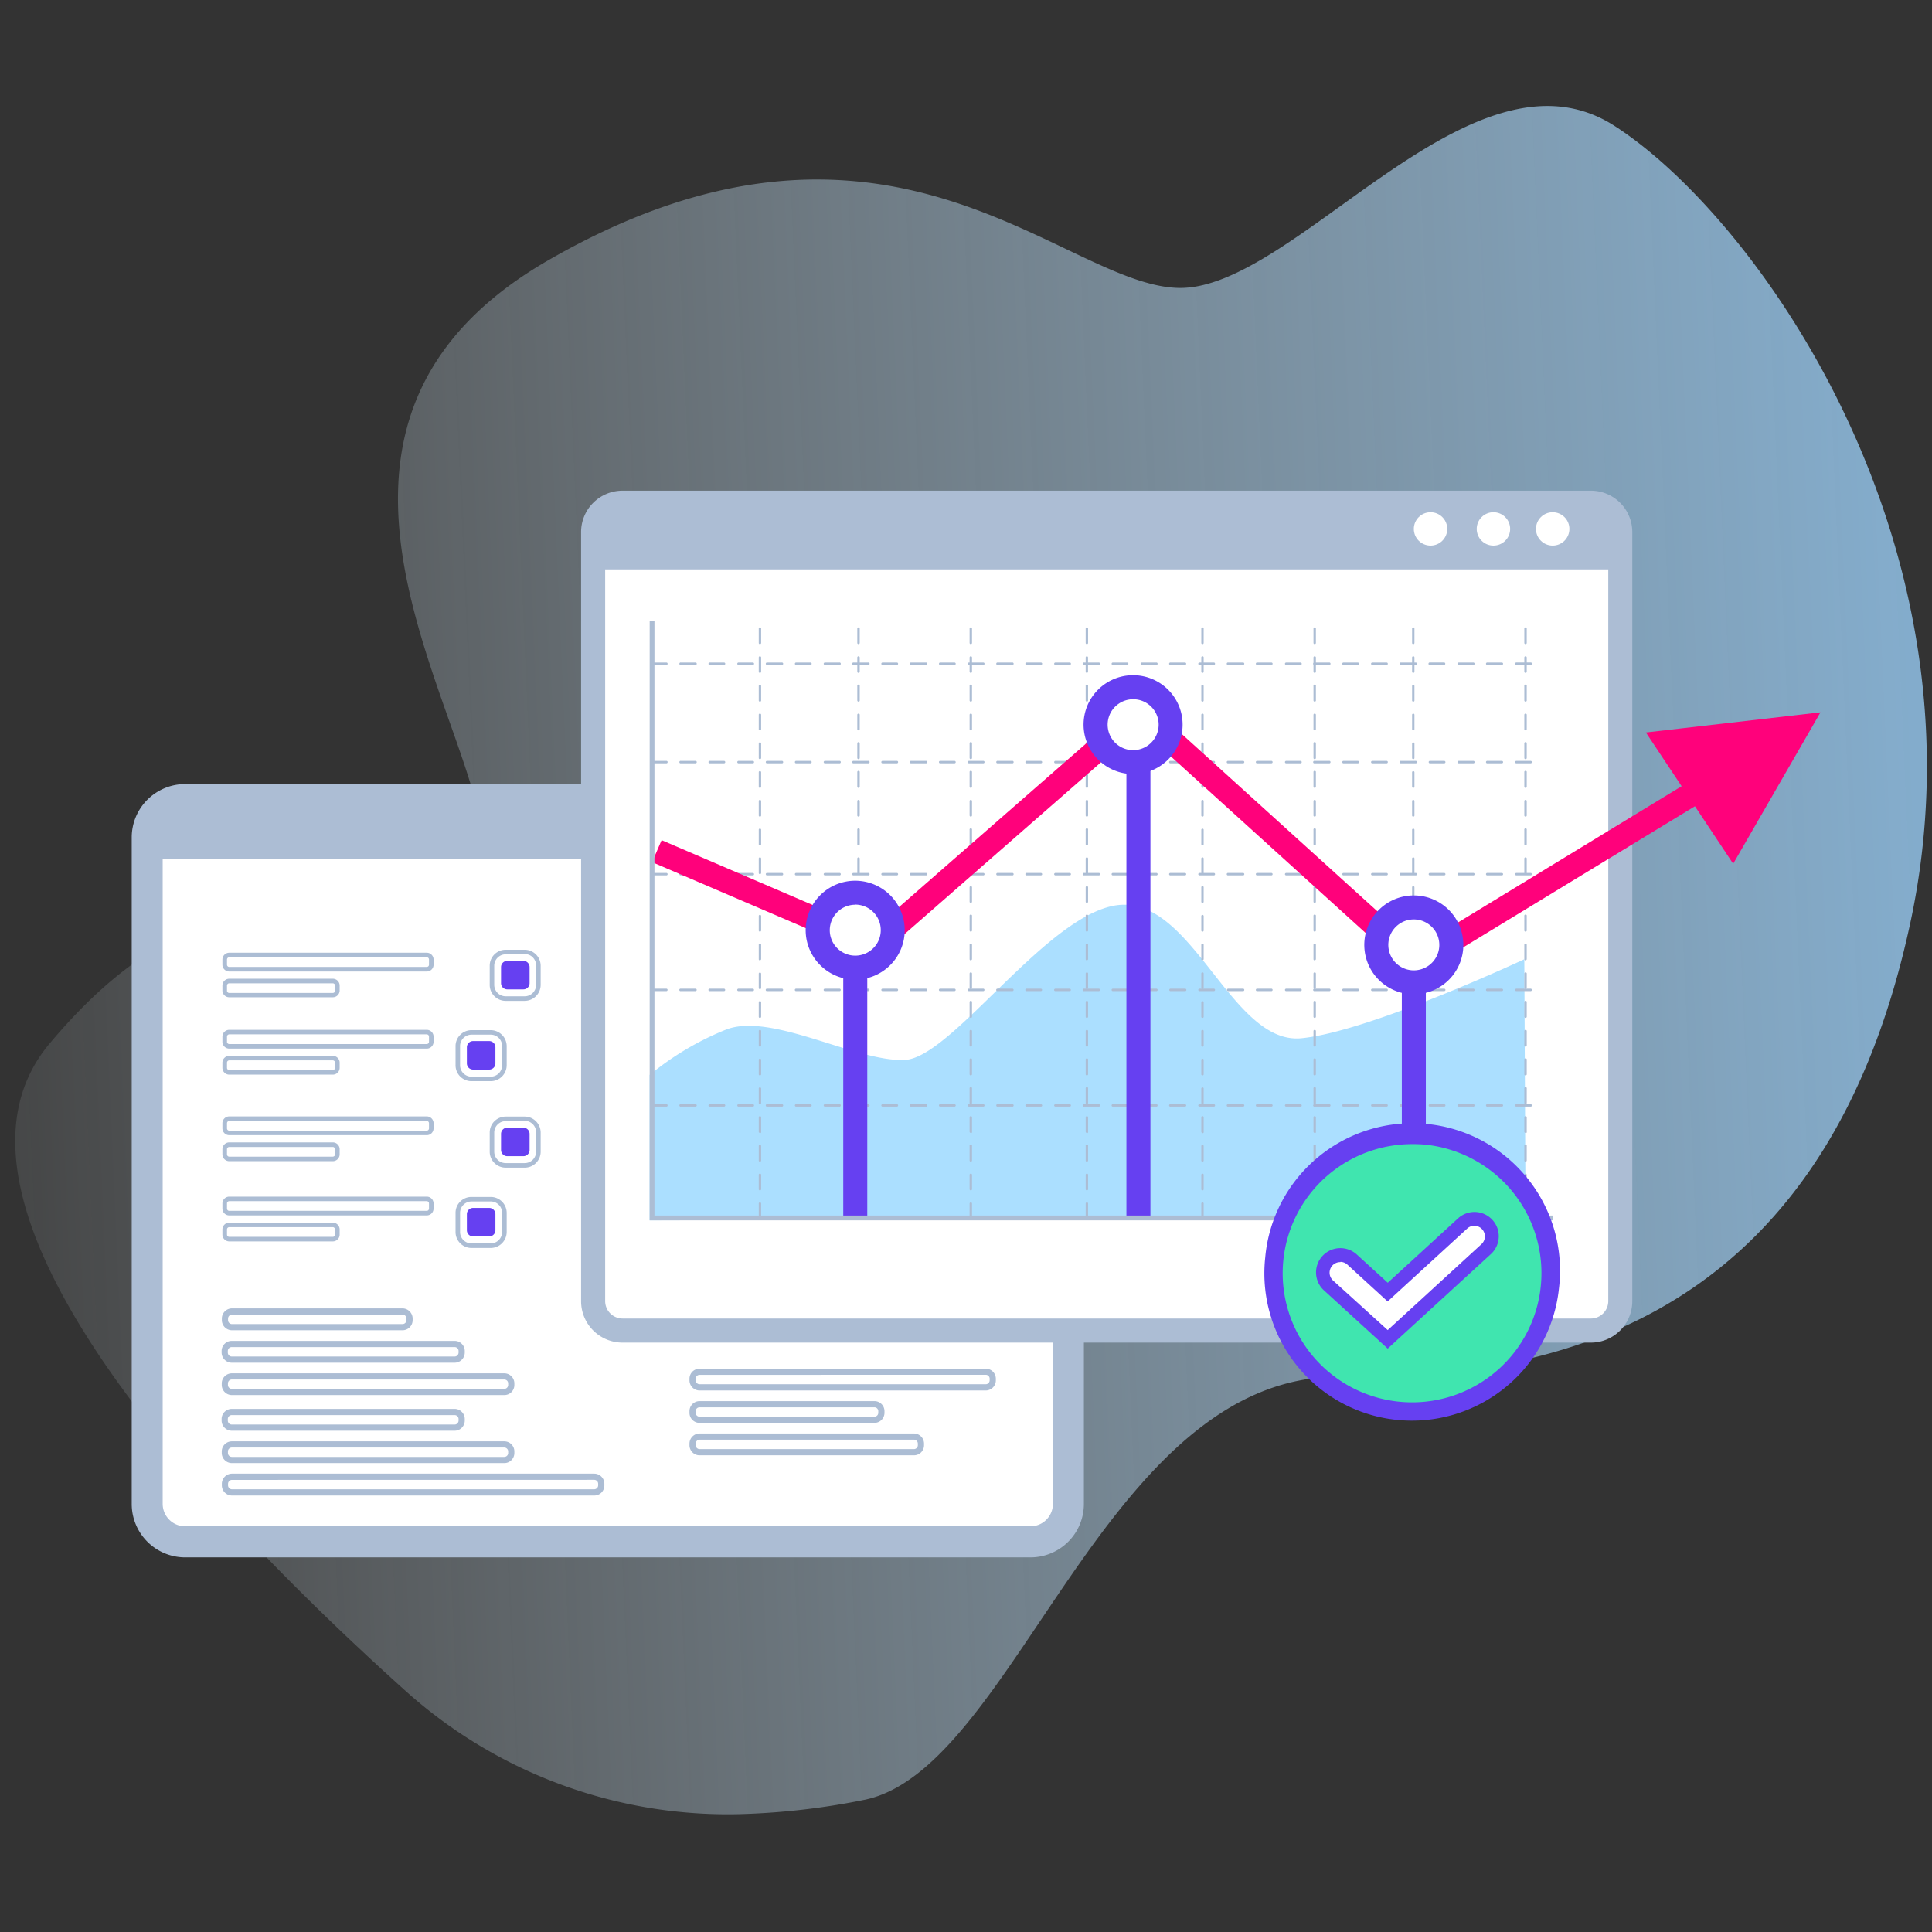 <svg xmlns="http://www.w3.org/2000/svg" width="220" height="220" fill="none"><rect width="100%" height="100%" fill="#333333" stroke="none"/><g clip-path="url(#a)"><path fill="url(#b)" d="M85.218 206.546a54.88 54.88 0 0 1-39.155-14.109c-21.35-19.188-55.97-55.014-40.442-73.573 21.868-26.122 36.47-7.89 47.429-17.095 10.959-9.205-29.165-49.988 9.459-72.176 38.624-22.188 58.423 2.904 71.693 3.194 13.27.29 33.36-28.886 49.618-18.468 16.258 10.417 43.005 47.901 33.671 90.961-9.334 43.06-37.786 51.956-64.677 51.498-26.892-.459-37.106 44.513-54.294 48.154a82.202 82.202 0 0 1-13.302 1.614Z"/><path fill="#fff" d="M117.332 91.042H21.083a4.317 4.317 0 0 0-4.32 4.312v75.915a4.316 4.316 0 0 0 4.32 4.312h96.249a4.316 4.316 0 0 0 4.321-4.312V95.354a4.316 4.316 0 0 0-4.321-4.312Z"/><path fill="#ACBDD4" d="M117.339 177.34H21.083a6.098 6.098 0 0 1-4.307-1.788A6.076 6.076 0 0 1 15 171.248V95.354a6.072 6.072 0 0 1 1.784-4.29 6.096 6.096 0 0 1 4.3-1.781h96.255a6.098 6.098 0 0 1 4.3 1.78 6.075 6.075 0 0 1 1.784 4.291v75.894a6.077 6.077 0 0 1-3.752 5.626 6.096 6.096 0 0 1-2.332.466ZM21.083 92.8a2.568 2.568 0 0 0-1.807.75 2.558 2.558 0 0 0-.751 1.804v75.894c.001.676.272 1.325.751 1.803.48.479 1.13.748 1.807.75h96.256a2.559 2.559 0 0 0 2.559-2.553V95.354a2.56 2.56 0 0 0-2.559-2.553H21.083Z"/><path fill="#ACBDD4" d="M21.083 90.852h96.256c1.146 0 2.245.454 3.056 1.263a4.31 4.31 0 0 1 1.265 3.05v2.68H16.748v-2.68a4.306 4.306 0 0 1 2.677-3.989 4.328 4.328 0 0 1 1.658-.324Z"/><path fill="#fff" d="M102.282 95.417c.942 0 1.706-.762 1.706-1.703 0-.94-.764-1.702-1.706-1.702s-1.706.762-1.706 1.702.764 1.703 1.706 1.703ZM108.704 95.417c.942 0 1.706-.762 1.706-1.703 0-.94-.764-1.702-1.706-1.702s-1.706.762-1.706 1.702.764 1.703 1.706 1.703ZM114.759 95.417c.942 0 1.706-.762 1.706-1.703 0-.94-.764-1.702-1.706-1.702s-1.706.762-1.706 1.702.764 1.703 1.706 1.703Z"/><path fill="#ACBDD4" d="M55.765 112.154v-2.188a1.816 1.816 0 0 1 1.819-1.815h2.164a1.828 1.828 0 0 1 1.819 1.815v2.188a1.828 1.828 0 0 1-1.819 1.815h-2.185a1.813 1.813 0 0 1-1.798-1.815Zm1.819-3.483a1.302 1.302 0 0 0-1.304 1.295v2.188a1.302 1.302 0 0 0 1.304 1.294h2.164a1.297 1.297 0 0 0 1.297-1.294v-2.188a1.29 1.29 0 0 0-.793-1.228 1.305 1.305 0 0 0-.504-.102l-2.164.035ZM51.874 121.299v-2.181c0-.481.192-.943.533-1.283.34-.34.803-.532 1.286-.532h2.185a1.829 1.829 0 0 1 1.819 1.815v2.181a1.822 1.822 0 0 1-1.82 1.815h-2.184a1.814 1.814 0 0 1-1.819-1.815Zm1.819-3.482a1.305 1.305 0 0 0-1.304 1.301v2.181a1.3 1.3 0 0 0 1.304 1.302h2.185a1.308 1.308 0 0 0 .92-.382 1.293 1.293 0 0 0 .377-.92v-2.181a1.294 1.294 0 0 0-1.297-1.301h-2.185Z"/><path fill="#6640F1" d="M53.869 121.792h1.84c.389 0 .705-.315.705-.704v-1.836a.704.704 0 0 0-.705-.703h-1.84a.704.704 0 0 0-.705.703v1.836c0 .389.316.704.705.704ZM57.76 112.661h1.84c.39 0 .705-.315.705-.704v-1.836a.704.704 0 0 0-.705-.704h-1.84a.704.704 0 0 0-.705.704v1.836c0 .389.316.704.705.704ZM57.76 131.655h1.84c.39 0 .705-.315.705-.703v-1.837a.704.704 0 0 0-.705-.703h-1.84a.704.704 0 0 0-.705.703v1.837c0 .388.316.703.705.703ZM53.869 140.793h1.84c.389 0 .705-.315.705-.703v-1.836a.704.704 0 0 0-.705-.704h-1.84a.704.704 0 0 0-.705.704v1.836c0 .388.316.703.705.703Z"/><path fill="#ACBDD4" d="M55.765 131.148v-2.188a1.81 1.81 0 0 1 1.123-1.676c.22-.092.457-.139.696-.139h2.164a1.828 1.828 0 0 1 1.819 1.815v2.188a1.821 1.821 0 0 1-1.82 1.815h-2.184a1.817 1.817 0 0 1-1.798-1.815Zm1.819-3.482a1.304 1.304 0 0 0-1.304 1.294v2.188a1.302 1.302 0 0 0 1.304 1.295h2.164a1.294 1.294 0 0 0 1.297-1.295v-2.188a1.29 1.29 0 0 0-.793-1.227 1.287 1.287 0 0 0-.504-.102l-2.164.035ZM51.874 140.294v-2.181a1.806 1.806 0 0 1 1.819-1.815h2.185a1.818 1.818 0 0 1 1.819 1.815v2.181a1.829 1.829 0 0 1-1.819 1.815h-2.185a1.818 1.818 0 0 1-1.819-1.815Zm1.819-3.482a1.305 1.305 0 0 0-1.304 1.301v2.181a1.297 1.297 0 0 0 1.304 1.294h2.185a1.297 1.297 0 0 0 1.297-1.294v-2.181a1.295 1.295 0 0 0-1.297-1.301h-2.185ZM25.327 109.853v-.59a.78.78 0 0 1 .782-.774h22.487a.776.776 0 0 1 .776.774v.59a.773.773 0 0 1-.776.774H26.11a.783.783 0 0 1-.783-.774Zm.782-.844a.259.259 0 0 0-.099.017.26.26 0 0 0-.141.138.252.252 0 0 0-.02.099v.59a.252.252 0 0 0 .161.236.242.242 0 0 0 .1.018h22.486a.255.255 0 0 0 .254-.254v-.59a.249.249 0 0 0-.074-.18.247.247 0 0 0-.083-.054.25.25 0 0 0-.097-.02H26.11ZM25.327 112.815v-.584a.78.78 0 0 1 .782-.781h11.787a.781.781 0 0 1 .782.781v.584a.779.779 0 0 1-.782.745H26.109a.78.78 0 0 1-.782-.745Zm.782-.844a.25.25 0 0 0-.187.074.249.249 0 0 0-.073.186v.584a.247.247 0 0 0 .076.181.26.26 0 0 0 .085.055.259.259 0 0 0 .1.017h11.786a.258.258 0 0 0 .182-.074.258.258 0 0 0 .078-.179v-.584a.26.26 0 0 0-.26-.26H26.109ZM25.327 118.626v-.584a.78.78 0 0 1 .782-.774h22.487a.773.773 0 0 1 .776.774v.584a.781.781 0 0 1-.775.781H26.108a.785.785 0 0 1-.782-.781Zm.782-.845a.263.263 0 0 0-.26.261v.584a.251.251 0 0 0 .16.242.25.25 0 0 0 .1.018h22.487a.258.258 0 0 0 .182-.077.254.254 0 0 0 .072-.183v-.584a.261.261 0 0 0-.254-.261H26.11ZM25.327 121.588v-.584a.784.784 0 0 1 .782-.774h11.787a.784.784 0 0 1 .782.774v.584a.78.78 0 0 1-.782.781H26.109a.781.781 0 0 1-.782-.781Zm.782-.844a.26.26 0 0 0-.26.26v.584a.253.253 0 0 0 .26.26h11.787a.26.26 0 0 0 .26-.26v-.584a.269.269 0 0 0-.26-.26H26.109ZM25.327 128.489v-.583a.782.782 0 0 1 .782-.781h22.487a.78.78 0 0 1 .776.781v.583a.775.775 0 0 1-.776.774H26.11a.783.783 0 0 1-.783-.774Zm.782-.844a.26.26 0 0 0-.26.261v.583a.26.26 0 0 0 .26.261h22.487a.26.26 0 0 0 .254-.261v-.583a.261.261 0 0 0-.254-.261H26.11ZM25.327 131.451v-.584a.78.78 0 0 1 .782-.781h11.787a.781.781 0 0 1 .782.781v.584a.784.784 0 0 1-.782.774H26.109a.784.784 0 0 1-.782-.774Zm.782-.844a.262.262 0 0 0-.1.019.262.262 0 0 0-.161.241v.584a.26.26 0 0 0 .262.26h11.786a.269.269 0 0 0 .26-.26v-.584a.265.265 0 0 0-.26-.26H26.109ZM25.327 137.62v-.584a.784.784 0 0 1 .782-.774h22.487a.777.777 0 0 1 .776.774v.584a.78.78 0 0 1-.776.781H26.11a.781.781 0 0 1-.783-.781Zm.782-.844a.26.26 0 0 0-.26.26v.584a.253.253 0 0 0 .26.26h22.487a.254.254 0 0 0 .236-.161.252.252 0 0 0 .018-.099v-.584a.26.26 0 0 0-.254-.26H26.11ZM25.327 140.582v-.584a.78.78 0 0 1 .782-.774h11.787a.783.783 0 0 1 .782.774v.584a.781.781 0 0 1-.782.78H26.109a.784.784 0 0 1-.782-.78Zm.782-.845a.26.26 0 0 0-.26.261v.584a.251.251 0 0 0 .16.242.25.25 0 0 0 .1.018h11.787a.26.26 0 0 0 .26-.26v-.584a.268.268 0 0 0-.26-.261H26.109Z"/><path fill="#fff" d="M45.826 149.348H26.42a.803.803 0 0 0-.804.802v.175c0 .443.36.802.804.802h19.406a.803.803 0 0 0 .803-.802v-.175a.803.803 0 0 0-.803-.802Z"/><path fill="#ACBDD4" d="M45.833 151.479H26.42a1.155 1.155 0 0 1-1.157-1.153v-.183a1.16 1.16 0 0 1 1.157-1.154h19.413a1.165 1.165 0 0 1 1.156 1.154v.176a1.146 1.146 0 0 1-.336.82 1.164 1.164 0 0 1-.82.34ZM26.42 149.7a.453.453 0 0 0-.452.45v.176a.449.449 0 0 0 .452.45h19.413a.453.453 0 0 0 .451-.45v-.183a.451.451 0 0 0-.451-.45l-19.413.007Z"/><path fill="#fff" d="M67.664 168.166H26.42a.803.803 0 0 0-.804.802v.176c0 .443.36.802.804.802h41.244a.803.803 0 0 0 .804-.802v-.176a.803.803 0 0 0-.804-.802Z"/><path fill="#ACBDD4" d="M67.671 170.298H26.42a1.148 1.148 0 0 1-.82-.341 1.14 1.14 0 0 1-.337-.82v-.176a1.161 1.161 0 0 1 1.157-1.154H67.67a1.16 1.16 0 0 1 1.15 1.154v.176a1.145 1.145 0 0 1-1.15 1.161Zm-41.251-1.78a.45.45 0 0 0-.452.45v.169a.447.447 0 0 0 .452.45H67.67a.453.453 0 0 0 .444-.45v-.176a.452.452 0 0 0-.444-.45l-41.251.007Z"/><path fill="#fff" d="M51.761 153.041H26.42a.803.803 0 0 0-.804.802v.176c0 .443.36.802.804.802H51.76a.803.803 0 0 0 .804-.802v-.176a.803.803 0 0 0-.804-.802Z"/><path fill="#ACBDD4" d="M51.768 155.173H26.391a1.165 1.165 0 0 1-1.156-1.154v-.176a1.155 1.155 0 0 1 1.156-1.153h25.377a1.155 1.155 0 0 1 1.156 1.153v.176a1.159 1.159 0 0 1-1.156 1.154Zm-25.377-1.78a.454.454 0 0 0-.45.45v.176a.451.451 0 0 0 .45.451h25.377a.454.454 0 0 0 .451-.451v-.176a.45.45 0 0 0-.45-.45H26.39Z"/><path fill="#fff" d="M57.415 156.734H26.42a.803.803 0 0 0-.804.802v.176c0 .443.36.802.804.802h30.995a.803.803 0 0 0 .803-.802v-.176a.803.803 0 0 0-.803-.802Z"/><path fill="#ACBDD4" d="M57.422 158.859H26.406a1.156 1.156 0 0 1-1.156-1.147v-.182a1.154 1.154 0 0 1 1.155-1.147h31.017a1.15 1.15 0 0 1 1.149 1.147v.182a1.144 1.144 0 0 1-1.15 1.147Zm-31.016-1.773a.452.452 0 0 0-.452.444v.182a.449.449 0 0 0 .451.444h31.017a.445.445 0 0 0 .444-.444v-.182a.443.443 0 0 0-.444-.444H26.406Z"/><path fill="#fff" d="M112.243 156.207H79.669a.803.803 0 0 0-.804.802v.176c0 .443.36.802.804.802h32.574a.802.802 0 0 0 .803-.802v-.176a.802.802 0 0 0-.803-.802Z"/><path fill="#ACBDD4" d="M112.25 158.338H79.669a1.155 1.155 0 0 1-1.156-1.154v-.176a1.143 1.143 0 0 1 .712-1.067c.14-.058.292-.087.444-.086h32.581a1.153 1.153 0 0 1 1.063.713c.058.139.087.289.086.44v.169c.001.152-.028.302-.086.442a1.157 1.157 0 0 1-1.063.719Zm-32.581-1.78a.44.44 0 0 0-.451.45v.169a.451.451 0 0 0 .45.451h32.582a.453.453 0 0 0 .444-.451v-.176a.437.437 0 0 0-.128-.317.436.436 0 0 0-.316-.133l-32.581.007Z"/><path fill="#fff" d="M99.561 159.9H79.67a.803.803 0 0 0-.804.802v.176c0 .443.36.802.804.802H99.56a.803.803 0 0 0 .804-.802v-.176a.803.803 0 0 0-.804-.802Z"/><path fill="#ACBDD4" d="M99.568 162.025h-19.9a1.14 1.14 0 0 1-1.068-.707 1.14 1.14 0 0 1-.087-.44v-.183a1.14 1.14 0 0 1 .714-1.061c.14-.058.29-.087.442-.086h19.9a1.148 1.148 0 0 1 1.149 1.147v.183a1.148 1.148 0 0 1-1.15 1.147Zm-19.9-1.773a.441.441 0 0 0-.416.272.439.439 0 0 0-.034.171v.183a.439.439 0 0 0 .279.411.441.441 0 0 0 .172.032h19.9a.445.445 0 0 0 .444-.443v-.183a.443.443 0 0 0-.445-.443h-19.9Z"/><path fill="#fff" d="M104.066 163.586H79.669a.803.803 0 0 0-.804.802v.176c0 .443.36.802.804.802h24.397a.802.802 0 0 0 .803-.802v-.176a.802.802 0 0 0-.803-.802Z"/><path fill="#ACBDD4" d="M104.073 165.718H79.669a1.143 1.143 0 0 1-.82-.336 1.146 1.146 0 0 1-.336-.818v-.176a1.155 1.155 0 0 1 1.156-1.153h24.404a1.156 1.156 0 0 1 1.149 1.153v.176a1.146 1.146 0 0 1-1.149 1.154Zm-24.404-1.78a.454.454 0 0 0-.451.45v.176a.451.451 0 0 0 .45.45h24.405a.448.448 0 0 0 .444-.45v-.176a.452.452 0 0 0-.444-.45H79.669Z"/><path fill="#fff" d="M51.761 160.786H26.42a.803.803 0 0 0-.804.802v.176c0 .443.36.802.804.802H51.76a.803.803 0 0 0 .804-.802v-.176a.803.803 0 0 0-.804-.802Z"/><path fill="#ACBDD4" d="M51.768 162.918H26.391a1.165 1.165 0 0 1-1.156-1.153v-.176a1.152 1.152 0 0 1 1.156-1.154h25.377a1.155 1.155 0 0 1 1.156 1.154v.176a1.158 1.158 0 0 1-1.156 1.153Zm-25.377-1.78a.454.454 0 0 0-.45.451v.176a.45.45 0 0 0 .45.45h25.377a.454.454 0 0 0 .451-.45v-.176a.451.451 0 0 0-.45-.451H26.39Z"/><path fill="#fff" d="M57.415 164.48H26.42a.803.803 0 0 0-.804.802v.176c0 .443.36.802.804.802h30.995a.803.803 0 0 0 .803-.802v-.176a.803.803 0 0 0-.803-.802Z"/><path fill="#ACBDD4" d="M57.422 166.604H26.406a1.156 1.156 0 0 1-1.156-1.146v-.183a1.157 1.157 0 0 1 1.156-1.147h31.016a1.15 1.15 0 0 1 1.149 1.147v.183a1.146 1.146 0 0 1-1.15 1.146Zm-31.016-1.772a.45.45 0 0 0-.452.443v.183a.45.45 0 0 0 .451.443h31.017a.445.445 0 0 0 .444-.443v-.183a.445.445 0 0 0-.444-.443H26.406Z"/><path fill="#fff" d="M180.182 57.26H71.858a4.317 4.317 0 0 0-4.32 4.312v85.644a4.317 4.317 0 0 0 4.32 4.313h108.324a4.317 4.317 0 0 0 4.321-4.313V61.572a4.316 4.316 0 0 0-4.321-4.312Z"/><path fill="#ACBDD4" d="M181.155 152.886H70.885a4.729 4.729 0 0 1-3.332-1.38 4.708 4.708 0 0 1-1.383-3.326V60.601a4.704 4.704 0 0 1 1.376-3.34 4.724 4.724 0 0 1 3.34-1.387h110.269a4.729 4.729 0 0 1 3.333 1.38 4.709 4.709 0 0 1 1.383 3.326v87.6a4.708 4.708 0 0 1-1.383 3.326 4.73 4.73 0 0 1-3.333 1.38ZM70.885 58.625a1.982 1.982 0 0 0-1.973 1.976v87.579c.005.52.215 1.017.584 1.384.37.367.868.575 1.39.579h110.269a1.99 1.99 0 0 0 1.981-1.984V60.601a1.977 1.977 0 0 0-1.981-1.977H70.885Z"/><path fill="#ACBDD4" d="M71.851 57.049h108.331a4.334 4.334 0 0 1 3.062 1.255 4.3 4.3 0 0 1 1.273 3.05v3.482H67.502v-3.482a4.306 4.306 0 0 1 2.689-3.986 4.328 4.328 0 0 1 1.66-.32Z"/><path fill="#fff" d="M162.898 62.128c1.051 0 1.903-.85 1.903-1.9 0-1.049-.852-1.9-1.903-1.9-1.051 0-1.903.851-1.903 1.9 0 1.05.852 1.9 1.903 1.9ZM170.06 62.128c1.051 0 1.903-.85 1.903-1.9 0-1.049-.852-1.9-1.903-1.9-1.052 0-1.904.851-1.904 1.9 0 1.05.852 1.9 1.904 1.9ZM176.806 62.128c1.051 0 1.903-.85 1.903-1.9 0-1.049-.852-1.9-1.903-1.9-1.051 0-1.904.851-1.904 1.9 0 1.05.853 1.9 1.904 1.9Z"/><path fill="#ABDFFF" d="M73.973 122.404a33.2 33.2 0 0 1 8.614-5.128c5.139-2.111 14.909 3.679 20.443 3.419 5.533-.261 16.812-17.588 24.918-17.672 8.107-.085 12.456 15.969 20.252 15.202 7.797-.767 25.377-8.997 25.377-8.997l.141 29.462-99.745.274v-16.56Z"/><path fill="#ACBDD4" d="M174.303 126.013h-1.642a.143.143 0 0 1-.095-.044.14.14 0 0 1-.039-.097.137.137 0 0 1 .041-.092.137.137 0 0 1 .093-.041h1.642a.134.134 0 0 1 .134.133.137.137 0 0 1-.036.099.14.14 0 0 1-.098.042Zm-3.278 0h-1.642a.134.134 0 0 1-.063 0 .141.141 0 0 1-.056-.247.133.133 0 0 1 .056-.027.134.134 0 0 1 .063 0h1.642a.137.137 0 0 1 .093.041.133.133 0 0 1 .003.189.144.144 0 0 1-.096.044Zm-3.284 0h-1.643a.143.143 0 0 1-.095-.044.14.14 0 0 1-.039-.097.142.142 0 0 1 .041-.092.137.137 0 0 1 .093-.041h1.643a.13.13 0 0 1 .062 0 .137.137 0 0 1 .096.076.143.143 0 0 1 0 .122.154.154 0 0 1-.039.049.15.15 0 0 1-.057.027.13.13 0 0 1-.062 0Zm-3.278 0h-1.643a.135.135 0 0 1-.134-.141.13.13 0 0 1 .04-.094.133.133 0 0 1 .094-.039h1.643a.133.133 0 0 1 .092.041c.025.024.04.057.042.092a.14.14 0 0 1-.039.097.143.143 0 0 1-.095.044Zm-3.285 0h-1.636a.13.13 0 0 1-.062 0 .15.15 0 0 1-.057-.027.143.143 0 0 1-.039-.171.137.137 0 0 1 .096-.076.13.13 0 0 1 .062 0h1.636a.139.139 0 0 1 .158.076.143.143 0 0 1 0 .122.141.141 0 0 1-.158.076Zm-3.278 0h-1.643a.14.14 0 0 1-.133-.141.133.133 0 0 1 .041-.092.135.135 0 0 1 .092-.041h1.643a.133.133 0 0 1 .134.133.129.129 0 0 1-.037.099.125.125 0 0 1-.044.031.14.14 0 0 1-.053.011Zm-3.278 0h-1.642a.14.14 0 0 1-.098-.042.137.137 0 0 1-.036-.099.133.133 0 0 1 .134-.133h1.642a.137.137 0 0 1 .093.041.137.137 0 0 1 .041.092.14.14 0 0 1-.039.097.143.143 0 0 1-.095.044Zm-3.285 0h-1.635a.14.14 0 0 1-.119-.027.157.157 0 0 1-.04-.049.143.143 0 0 1 0-.122.146.146 0 0 1 .096-.076.134.134 0 0 1 .063 0h1.635a.134.134 0 0 1 .063 0 .146.146 0 0 1 .096.076.143.143 0 0 1 0 .122.157.157 0 0 1-.04.049.14.14 0 0 1-.119.027Zm-3.278 0h-1.607a.143.143 0 0 1-.095-.044.14.14 0 0 1-.039-.097.142.142 0 0 1 .041-.092.137.137 0 0 1 .093-.041h1.643a.134.134 0 0 1 .134.133.15.15 0 0 1-.01.063.13.13 0 0 1-.038.052.136.136 0 0 1-.122.026Zm-3.277 0h-1.643a.14.14 0 0 1-.053-.011.125.125 0 0 1-.044-.031.129.129 0 0 1-.037-.099.133.133 0 0 1 .134-.133h1.643a.135.135 0 0 1 .092.041.133.133 0 0 1 .003.189.143.143 0 0 1-.095.044Zm-3.285 0h-1.636a.134.134 0 0 1-.063 0 .141.141 0 0 1-.056-.247.139.139 0 0 1 .119-.027h1.657a.13.13 0 0 1 .062 0 .137.137 0 0 1 .096.076.143.143 0 0 1 0 .122.141.141 0 0 1-.158.076h-.021Zm-3.278 0h-1.636a.143.143 0 0 1-.095-.044.14.14 0 0 1-.039-.097.139.139 0 0 1 .042-.092.133.133 0 0 1 .092-.041h1.643a.133.133 0 0 1 .134.133.135.135 0 0 1-.039.102.14.14 0 0 1-.102.039Zm-3.278 0h-1.643a.13.13 0 0 1-.062 0 .15.15 0 0 1-.057-.027.143.143 0 0 1-.039-.171.137.137 0 0 1 .096-.076.13.13 0 0 1 .062 0h1.643a.137.137 0 0 1 .093.041.137.137 0 0 1 .041.092.14.14 0 0 1-.039.097.143.143 0 0 1-.095.044Zm-3.285 0h-1.642a.14.14 0 0 1-.134-.141.133.133 0 0 1 .041-.092.137.137 0 0 1 .093-.041h1.635a.134.134 0 0 1 .063 0c.02.004.04.014.056.027.017.013.03.03.039.049a.13.13 0 0 1 .014.061.141.141 0 0 1-.172.137h.007Zm-3.278 0h-1.663a.14.14 0 0 1-.098-.042.127.127 0 0 1-.028-.046.12.12 0 0 1-.008-.053.133.133 0 0 1 .134-.133h1.642a.137.137 0 0 1 .093.041.137.137 0 0 1 .041.092.138.138 0 0 1-.031.091.138.138 0 0 1-.082.05Zm-3.285 0h-1.635a.134.134 0 0 1-.063 0 .141.141 0 0 1-.056-.247.133.133 0 0 1 .056-.027.134.134 0 0 1 .063 0h1.635a.134.134 0 0 1 .063 0 .137.137 0 0 1 .096.076.143.143 0 0 1 0 .122.169.169 0 0 1-.039.049.15.15 0 0 1-.057.027.134.134 0 0 1-.063 0Zm-3.278 0h-1.642a.143.143 0 0 1-.095-.044.14.14 0 0 1-.039-.097.137.137 0 0 1 .041-.092.137.137 0 0 1 .093-.041h1.642a.134.134 0 0 1 .134.133.12.12 0 0 1-.008.053.127.127 0 0 1-.073.077.132.132 0 0 1-.053.011Zm-3.277 0h-1.643a.135.135 0 0 1-.134-.141.133.133 0 0 1 .134-.133h1.643a.133.133 0 0 1 .092.041c.025.024.04.057.042.092a.14.14 0 0 1-.039.097.143.143 0 0 1-.095.044Zm-3.285 0h-1.636a.13.13 0 0 1-.062 0 .15.15 0 0 1-.057-.027.143.143 0 0 1-.039-.171.137.137 0 0 1 .096-.076.13.13 0 0 1 .062 0h1.636a.13.13 0 0 1 .062 0 .137.137 0 0 1 .096.076.143.143 0 0 1 0 .122.141.141 0 0 1-.158.076Zm-3.278 0h-1.643a.143.143 0 0 1-.095-.044.133.133 0 0 1 .003-.189.133.133 0 0 1 .092-.041h1.643a.133.133 0 0 1 .134.133.129.129 0 0 1-.037.099.125.125 0 0 1-.044.031.14.14 0 0 1-.053.011Zm-3.278 0h-1.642a.14.14 0 0 1-.098-.042.127.127 0 0 1-.028-.046.12.12 0 0 1-.008-.053.133.133 0 0 1 .134-.133h1.642a.137.137 0 0 1 .093.041.137.137 0 0 1 .041.092.14.14 0 0 1-.039.097.143.143 0 0 1-.095.044Zm-3.285 0h-1.635a.134.134 0 0 1-.063 0 .15.15 0 0 1-.057-.027.169.169 0 0 1-.039-.049.143.143 0 0 1 0-.122.137.137 0 0 1 .096-.076.134.134 0 0 1 .063 0h1.635a.134.134 0 0 1 .063 0c.021.004.04.014.056.027.017.013.03.03.039.049a.13.13 0 0 1 .014.061.141.141 0 0 1-.172.137Zm-3.278 0h-1.642a.14.14 0 0 1-.053-.011.125.125 0 0 1-.044-.031.116.116 0 0 1-.029-.046.137.137 0 0 1-.008-.053.133.133 0 0 1 .134-.133h1.642a.134.134 0 0 1 .134.133.137.137 0 0 1-.036.099.14.14 0 0 1-.098.042Zm-3.285 0h-1.635a.133.133 0 0 1-.063 0 .146.146 0 0 1-.056-.027.142.142 0 0 1 0-.22.133.133 0 0 1 .056-.027.133.133 0 0 1 .063 0h1.635a.133.133 0 0 1 .063 0 .14.14 0 0 1 .096.198.15.15 0 0 1-.04.049.146.146 0 0 1-.056.027.133.133 0 0 1-.063 0Zm-3.277 0h-1.643a.144.144 0 0 1-.095-.044.14.14 0 0 1-.039-.097.137.137 0 0 1 .041-.092.136.136 0 0 1 .093-.041h1.643a.133.133 0 0 1 .062 0 .14.14 0 0 1 .11.137.14.14 0 0 1-.172.137Zm-3.278 0H90.65a.138.138 0 0 1-.097-.042.133.133 0 0 1-.037-.099.133.133 0 0 1 .134-.133h1.643a.136.136 0 0 1 .093.041c.024.024.039.057.04.092a.14.14 0 0 1-.038.097.143.143 0 0 1-.095.044Zm-3.285 0h-1.636a.133.133 0 0 1-.062 0 .146.146 0 0 1-.057-.027.14.14 0 0 1 .12-.247h1.635a.133.133 0 0 1 .063 0 .14.14 0 1 1-.063.274Zm-3.278 0h-1.642a.143.143 0 0 1-.096-.044.14.14 0 0 1-.038-.097.138.138 0 0 1 .04-.092.137.137 0 0 1 .093-.041h1.643a.134.134 0 0 1 .134.133.131.131 0 0 1-.037.099.136.136 0 0 1-.097.042Zm-3.278 0h-1.642a.138.138 0 0 1-.098-.042.131.131 0 0 1-.037-.099.133.133 0 0 1 .135-.133h1.642a.136.136 0 0 1 .093.041c.025.024.04.057.041.092a.14.14 0 0 1-.134.141Zm-3.285 0h-1.635a.133.133 0 0 1-.063 0 .147.147 0 0 1-.056-.027.14.14 0 0 1 .12-.247h1.634a.133.133 0 0 1 .063 0 .14.14 0 1 1-.063.274Zm-3.278 0h-1.642a.143.143 0 0 1-.095-.044.14.14 0 0 1-.039-.097.138.138 0 0 1 .041-.092.137.137 0 0 1 .093-.041h1.642a.134.134 0 0 1 .134.133.131.131 0 0 1-.036.099.135.135 0 0 1-.098.042ZM174.303 112.857h-1.642a.137.137 0 0 1-.093-.041.137.137 0 0 1-.041-.092.14.14 0 0 1 .039-.097.143.143 0 0 1 .095-.044h1.642a.14.14 0 0 1 .098.042.131.131 0 0 1 .036.099.133.133 0 0 1-.134.133Zm-3.278 0h-1.642a.134.134 0 0 1-.063 0 .133.133 0 0 1-.056-.027.133.133 0 0 1-.039-.049.13.13 0 0 1-.014-.061.13.13 0 0 1 .014-.061.133.133 0 0 1 .039-.049.146.146 0 0 1 .056-.027.134.134 0 0 1 .063 0h1.642a.144.144 0 0 1 .096.044.144.144 0 0 1 .038.097.133.133 0 0 1-.041.092.137.137 0 0 1-.093.041Zm-3.284 0h-1.643a.137.137 0 0 1-.093-.041.137.137 0 0 1-.041-.092.14.14 0 0 1 .039-.097.143.143 0 0 1 .095-.044h1.643a.13.13 0 0 1 .062 0 .15.15 0 0 1 .057.027.144.144 0 0 1 .053.11.143.143 0 0 1-.053.11.137.137 0 0 1-.057.027.13.13 0 0 1-.062 0Zm-3.278 0h-1.643a.133.133 0 0 1-.094-.039.13.13 0 0 1-.04-.094.145.145 0 0 1 .008-.054.134.134 0 0 1 .029-.045.135.135 0 0 1 .097-.042h1.643c.036.002.07.018.095.044a.14.14 0 0 1 .039.097.139.139 0 0 1-.042.092.133.133 0 0 1-.092.041Zm-3.285 0h-1.636a.13.13 0 0 1-.062 0 .137.137 0 0 1-.096-.076.143.143 0 0 1 0-.122.144.144 0 0 1 .039-.049.15.15 0 0 1 .057-.027.13.13 0 0 1 .062 0h1.636a.13.13 0 0 1 .062 0 .15.15 0 0 1 .057.027.143.143 0 0 1 .039.171.137.137 0 0 1-.096.076.13.13 0 0 1-.062 0Zm-3.278 0h-1.643a.133.133 0 0 1-.092-.041.133.133 0 0 1-.003-.189.143.143 0 0 1 .095-.044h1.643a.14.14 0 0 1 .053.011.125.125 0 0 1 .044.031.134.134 0 0 1 .029.045.145.145 0 0 1 .008.054.133.133 0 0 1-.134.133Zm-3.278 0h-1.642a.134.134 0 0 1-.134-.133.131.131 0 0 1 .081-.13.132.132 0 0 1 .053-.011h1.642c.036.002.07.018.095.044a.14.14 0 0 1 .039.097.137.137 0 0 1-.041.092.137.137 0 0 1-.093.041Zm-3.285 0h-1.635a.134.134 0 0 1-.063 0 .146.146 0 0 1-.096-.076.143.143 0 0 1 0-.122.146.146 0 0 1 .096-.076.134.134 0 0 1 .063 0h1.635a.14.14 0 0 1 .119.027c.017.013.03.03.04.049.009.019.013.04.013.061a.142.142 0 0 1-.013.061.146.146 0 0 1-.096.076.134.134 0 0 1-.063 0Zm-3.278 0h-1.607a.137.137 0 0 1-.093-.041.142.142 0 0 1-.041-.092.14.14 0 0 1 .039-.097.143.143 0 0 1 .095-.044h1.643a.14.14 0 0 1 .053.011.131.131 0 0 1 .072.076.146.146 0 0 1 .009.054.137.137 0 0 1-.051.109.135.135 0 0 1-.057.026.119.119 0 0 1-.062-.002Zm-3.278 0h-1.642a.133.133 0 0 1-.134-.133.145.145 0 0 1 .008-.054.134.134 0 0 1 .029-.045.125.125 0 0 1 .044-.031.14.14 0 0 1 .053-.011h1.642a.14.14 0 0 1 .134.141.133.133 0 0 1-.041.092.135.135 0 0 1-.093.041Zm-3.263 0h-1.636a.13.13 0 0 1-.062 0 .137.137 0 0 1-.096-.076.143.143 0 0 1 0-.122.144.144 0 0 1 .039-.049.15.15 0 0 1 .057-.027.13.13 0 0 1 .062 0h1.636a.13.13 0 0 1 .062 0 .15.15 0 0 1 .057.027.143.143 0 0 1 .039.171.137.137 0 0 1-.096.076.13.13 0 0 1-.062 0Zm-3.278 0h-1.657a.133.133 0 0 1-.092-.041.139.139 0 0 1-.042-.092.14.14 0 0 1 .039-.097.143.143 0 0 1 .095-.044h1.643a.135.135 0 0 1 .097.042.134.134 0 0 1 .029.045.145.145 0 0 1 .008.054.14.14 0 0 1-.011.053.136.136 0 0 1-.13.08h.021Zm-3.278 0h-1.642a.134.134 0 0 1-.063 0 .137.137 0 0 1-.096-.076.143.143 0 0 1 0-.122.144.144 0 0 1 .039-.049.15.15 0 0 1 .057-.027.134.134 0 0 1 .063 0h1.642c.036.002.07.018.095.044a.14.14 0 0 1 .039.097.137.137 0 0 1-.049.1.149.149 0 0 1-.049.028.158.158 0 0 1-.057.005h.021Zm-3.313 0h-1.642a.135.135 0 0 1-.093-.041.133.133 0 0 1-.003-.189.144.144 0 0 1 .096-.044h1.642a.134.134 0 0 1 .063 0c.02.005.04.014.056.027.017.013.03.03.039.049a.13.13 0 0 1 .014.061.13.13 0 0 1-.014.061.133.133 0 0 1-.039.049.133.133 0 0 1-.056.027.134.134 0 0 1-.063 0Zm-3.278 0h-1.656a.134.134 0 0 1-.134-.133.131.131 0 0 1 .081-.13.132.132 0 0 1 .053-.011h1.642c.036.002.07.018.095.044a.14.14 0 0 1 .039.097.141.141 0 0 1-.113.133h-.007Zm-3.285 0h-1.635a.134.134 0 0 1-.063 0 .146.146 0 0 1-.096-.076.142.142 0 0 1-.013-.061c0-.021.004-.042.013-.061a.146.146 0 0 1 .096-.076.134.134 0 0 1 .063 0h1.635a.14.14 0 0 1 .119.027c.017.013.03.03.04.049a.143.143 0 0 1 0 .122.146.146 0 0 1-.096.076.134.134 0 0 1-.063 0Zm-3.278 0h-1.642a.137.137 0 0 1-.093-.041.137.137 0 0 1-.041-.092.14.14 0 0 1 .039-.097.143.143 0 0 1 .095-.044h1.642a.14.14 0 0 1 .098.042.131.131 0 0 1 .036.099.13.13 0 0 1-.127.133h-.007Zm-3.277 0h-1.643a.133.133 0 0 1-.134-.133.145.145 0 0 1 .008-.054.134.134 0 0 1 .029-.045.125.125 0 0 1 .044-.031.14.14 0 0 1 .053-.011h1.643c.036.002.07.018.095.044a.135.135 0 0 1 0 .187.137.137 0 0 1-.088.043h-.007Zm-3.285 0h-1.636a.13.13 0 0 1-.062 0 .137.137 0 0 1-.096-.076.143.143 0 0 1 0-.122.133.133 0 0 1 .039-.049.15.15 0 0 1 .057-.027.13.13 0 0 1 .062 0h1.636a.13.13 0 0 1 .062 0 .15.15 0 0 1 .057.027.144.144 0 0 1 .053.11.143.143 0 0 1-.053.11.137.137 0 0 1-.057.027.13.13 0 0 1-.062 0Zm-3.278 0h-1.643a.133.133 0 0 1-.092-.041.139.139 0 0 1-.042-.092.14.14 0 0 1 .039-.097.143.143 0 0 1 .095-.044h1.643a.135.135 0 0 1 .097.042.134.134 0 0 1 .029.045.145.145 0 0 1 .008.054.133.133 0 0 1-.127.133h-.007Zm-3.278 0h-1.642a.134.134 0 0 1-.134-.133.131.131 0 0 1 .081-.13.132.132 0 0 1 .053-.011h1.642c.036.002.07.018.095.044a.14.14 0 0 1 .039.097.137.137 0 0 1-.039.09.135.135 0 0 1-.088.043h-.007Zm-3.285 0h-1.635a.134.134 0 0 1-.063 0 .137.137 0 0 1-.096-.076.143.143 0 0 1 0-.122.144.144 0 0 1 .039-.049.15.15 0 0 1 .057-.027.134.134 0 0 1 .063 0h1.635a.134.134 0 0 1 .063 0c.02.005.04.014.056.027.017.013.03.03.039.049a.13.13 0 0 1 .014.061.13.13 0 0 1-.014.061.133.133 0 0 1-.039.049.133.133 0 0 1-.056.027.134.134 0 0 1-.063 0Zm-3.278 0h-1.635a.134.134 0 0 1-.134-.133.145.145 0 0 1 .008-.054.12.12 0 0 1 .029-.045.125.125 0 0 1 .044-.031.14.14 0 0 1 .053-.011h1.642a.14.14 0 0 1 .098.042.131.131 0 0 1 .036.099.133.133 0 0 1-.134.133h-.007Zm-3.285 0h-1.635a.133.133 0 0 1-.063 0 .14.14 0 0 1-.11-.137.14.14 0 0 1 .173-.137h1.635a.133.133 0 0 1 .063 0 .14.14 0 1 1-.063.274Zm-3.278 0h-1.642a.137.137 0 0 1-.093-.041.138.138 0 0 1-.04-.092.14.14 0 0 1 .038-.097.143.143 0 0 1 .095-.044h1.642a.133.133 0 0 1 .063 0 .14.14 0 0 1 .11.137.14.14 0 0 1-.172.137Zm-3.277 0h-1.643a.134.134 0 0 1-.134-.133.13.13 0 0 1 .037-.099.134.134 0 0 1 .097-.042h1.643a.14.14 0 0 1 .134.141.138.138 0 0 1-.039.09.137.137 0 0 1-.088.043h-.007Zm-3.285 0h-1.636a.133.133 0 0 1-.062 0 .14.14 0 0 1-.11-.137.14.14 0 0 1 .172-.137h1.636a.133.133 0 0 1 .063 0 .14.14 0 1 1-.063.274Zm-3.278 0h-1.642a.137.137 0 0 1-.093-.041.138.138 0 0 1-.041-.092.14.14 0 0 1 .134-.141h1.642a.137.137 0 0 1 .097.042.13.13 0 0 1 .037.099.134.134 0 0 1-.127.133h-.007Zm-3.278 0h-1.642a.134.134 0 0 1-.134-.133.13.13 0 0 1 .037-.099.134.134 0 0 1 .097-.042h1.642c.036.002.07.018.095.044a.14.14 0 0 1 .039.097.138.138 0 0 1-.038.09.137.137 0 0 1-.089.043h-.007Zm-3.285 0h-1.635a.133.133 0 0 1-.063 0 .14.14 0 1 1 .063-.274h1.635a.133.133 0 0 1 .063 0 .14.14 0 0 1 .11.137.14.14 0 0 1-.173.137Zm-3.278 0h-1.642a.136.136 0 0 1-.093-.041.137.137 0 0 1-.041-.092.14.14 0 0 1 .134-.141h1.642a.138.138 0 0 1 .098.042.13.13 0 0 1 .036.099.134.134 0 0 1-.127.133h-.007ZM174.303 99.681h-1.642a.142.142 0 0 1-.134-.14.14.14 0 0 1 .134-.134h1.642a.134.134 0 0 1 .134.133.138.138 0 0 1-.036.1.14.14 0 0 1-.098.041Zm-3.278 0h-1.642a.143.143 0 0 1-.119-.027.133.133 0 0 1-.039-.05.13.13 0 0 1-.014-.06.13.13 0 0 1 .014-.061.14.14 0 0 1 .158-.076h1.642a.142.142 0 0 1 .093.04c.025.025.04.058.041.093a.14.14 0 0 1-.134.141Zm-3.284 0h-1.643a.142.142 0 0 1-.134-.14.146.146 0 0 1 .041-.093.142.142 0 0 1 .093-.041h1.643a.143.143 0 0 1 .158.076.143.143 0 0 1 0 .122.145.145 0 0 1-.039.049.144.144 0 0 1-.119.027Zm-3.278 0h-1.643a.136.136 0 0 1-.134-.14.13.13 0 0 1 .04-.095.133.133 0 0 1 .094-.04h1.643a.142.142 0 0 1 .134.134.14.14 0 0 1-.134.141Zm-3.285 0h-1.636a.144.144 0 0 1-.119-.027.145.145 0 0 1-.053-.11.143.143 0 0 1 .053-.11.143.143 0 0 1 .119-.027h1.636a.142.142 0 0 1 .119.027.143.143 0 0 1 .039.171.133.133 0 0 1-.039.049.143.143 0 0 1-.119.027Zm-3.278 0h-1.643a.14.14 0 0 1-.133-.14.14.14 0 0 1 .133-.134h1.643a.134.134 0 0 1 .134.134.138.138 0 0 1-.008.053.14.14 0 0 1-.073.076.138.138 0 0 1-.053.011Zm-3.278 0h-1.642a.14.14 0 0 1-.098-.042.137.137 0 0 1-.036-.099.134.134 0 0 1 .134-.133h1.642a.14.14 0 0 1 .134.134.14.14 0 0 1-.134.14Zm-3.285 0h-1.635a.143.143 0 0 1-.159-.076.143.143 0 0 1 0-.122.148.148 0 0 1 .096-.076.143.143 0 0 1 .063 0h1.635a.143.143 0 0 1 .159.076.143.143 0 0 1 0 .122.147.147 0 0 1-.096.076.143.143 0 0 1-.063 0Zm-3.278 0h-1.607a.142.142 0 0 1-.134-.14.146.146 0 0 1 .041-.093.142.142 0 0 1 .093-.041h1.643a.135.135 0 0 1 .134.134.15.15 0 0 1-.01.062.132.132 0 0 1-.096.08.135.135 0 0 1-.064-.002Zm-3.277 0h-1.643a.138.138 0 0 1-.053-.01.14.14 0 0 1-.073-.077.138.138 0 0 1-.008-.054.134.134 0 0 1 .134-.133h1.643a.14.14 0 0 1 .133.133.14.14 0 0 1-.133.141Zm-3.285 0h-1.636a.143.143 0 0 1-.119-.027.143.143 0 0 1-.039-.171.134.134 0 0 1 .039-.05.142.142 0 0 1 .119-.027h1.657a.143.143 0 0 1 .158.076.143.143 0 0 1 0 .123.133.133 0 0 1-.039.049.144.144 0 0 1-.119.027h-.021Zm-3.278 0h-1.636a.142.142 0 0 1-.134-.14.142.142 0 0 1 .134-.134h1.643a.134.134 0 0 1 .134.134.13.13 0 0 1-.009.054.142.142 0 0 1-.03.047.135.135 0 0 1-.102.039Zm-3.278 0h-1.643a.144.144 0 0 1-.119-.027.145.145 0 0 1-.053-.11.143.143 0 0 1 .053-.11.143.143 0 0 1 .119-.027h1.643a.14.14 0 0 1 .134.134.14.14 0 0 1-.134.14Zm-3.285 0h-1.642a.14.14 0 0 1-.134-.14.136.136 0 0 1 .041-.093.142.142 0 0 1 .093-.041h1.635a.143.143 0 0 1 .119.027c.017.013.03.03.039.049.01.019.014.04.014.06a.13.13 0 0 1-.014.062.14.14 0 0 1-.158.076h.007Zm-3.278 0h-1.663a.14.14 0 0 1-.098-.042.137.137 0 0 1-.036-.099.134.134 0 0 1 .134-.133h1.642a.14.14 0 0 1 .134.134.137.137 0 0 1-.031.09.138.138 0 0 1-.082.05Zm-3.285 0h-1.635a.143.143 0 0 1-.119-.027.133.133 0 0 1-.039-.05.13.13 0 0 1-.014-.06.13.13 0 0 1 .014-.061.14.14 0 0 1 .158-.076h1.635a.143.143 0 0 1 .159.076.143.143 0 0 1 0 .122.158.158 0 0 1-.039.049.144.144 0 0 1-.12.027Zm-3.278 0h-1.642a.142.142 0 0 1-.134-.14.14.14 0 0 1 .134-.134h1.642a.134.134 0 0 1 .134.133.137.137 0 0 1-.036.1.14.14 0 0 1-.098.041Zm-3.277 0h-1.643a.136.136 0 0 1-.134-.14.134.134 0 0 1 .134-.134h1.643a.142.142 0 0 1 .134.134.14.14 0 0 1-.134.14Zm-3.285 0h-1.636a.144.144 0 0 1-.119-.027.145.145 0 0 1-.053-.11.143.143 0 0 1 .053-.11.143.143 0 0 1 .119-.027h1.636a.143.143 0 0 1 .158.076.143.143 0 0 1 0 .122.133.133 0 0 1-.039.049.144.144 0 0 1-.119.027Zm-3.278 0h-1.643a.142.142 0 0 1-.095-.044.135.135 0 0 1-.038-.097.136.136 0 0 1 .041-.092.137.137 0 0 1 .092-.041h1.643a.134.134 0 0 1 .134.134.138.138 0 0 1-.008.053.14.14 0 0 1-.073.076.138.138 0 0 1-.053.011Zm-3.278 0h-1.642a.14.14 0 0 1-.098-.042.137.137 0 0 1-.036-.099.134.134 0 0 1 .134-.133h1.642a.14.14 0 0 1 .134.134.14.14 0 0 1-.134.14Zm-3.285 0h-1.635a.143.143 0 0 1-.159-.076.143.143 0 0 1 0-.122.159.159 0 0 1 .039-.05.143.143 0 0 1 .12-.026h1.635a.143.143 0 0 1 .119.027c.017.013.03.03.039.049.01.019.014.04.014.06a.13.13 0 0 1-.014.062.133.133 0 0 1-.039.049.143.143 0 0 1-.119.027Zm-3.278 0h-1.642a.138.138 0 0 1-.053-.01.126.126 0 0 1-.044-.032.125.125 0 0 1-.029-.045.138.138 0 0 1-.008-.054.134.134 0 0 1 .134-.133h1.642a.134.134 0 0 1 .134.133.138.138 0 0 1-.036.1.14.14 0 0 1-.098.041Zm-3.285 0h-1.635a.141.141 0 0 1-.12-.247.14.14 0 0 1 .12-.027h1.635a.141.141 0 0 1 .159.198.14.14 0 0 1-.159.076Zm-3.277 0h-1.643a.142.142 0 0 1-.134-.14.14.14 0 0 1 .134-.134h1.643a.141.141 0 0 1 .158.198.14.14 0 0 1-.158.076Zm-3.278 0H90.65a.136.136 0 0 1-.097-.042.133.133 0 0 1-.037-.099.133.133 0 0 1 .134-.133h1.643a.14.14 0 0 1 .134.133.14.14 0 0 1-.134.141Zm-3.285 0h-1.636a.141.141 0 0 1-.119-.247.14.14 0 0 1 .12-.027h1.635a.142.142 0 0 1 .158.076.14.14 0 0 1-.158.198Zm-3.278 0h-1.642a.141.141 0 0 1-.134-.14.14.14 0 0 1 .133-.134h1.643a.134.134 0 0 1 .134.133.133.133 0 0 1-.081.13.135.135 0 0 1-.053.011Zm-3.278 0h-1.642a.136.136 0 0 1-.098-.042.135.135 0 0 1-.036-.099.134.134 0 0 1 .134-.133h1.642a.14.14 0 0 1 .134.133.14.14 0 0 1-.134.141Zm-3.285 0h-1.635a.141.141 0 0 1-.12-.247.14.14 0 0 1 .12-.027h1.635a.142.142 0 0 1 .159.076.14.14 0 0 1-.159.198Zm-3.278 0h-1.642a.141.141 0 0 1-.134-.14.14.14 0 0 1 .134-.134h1.642a.134.134 0 0 1 .134.133.133.133 0 0 1-.08.13.135.135 0 0 1-.054.011ZM174.303 86.92h-1.642a.14.14 0 0 1-.134-.134.14.14 0 0 1 .134-.14h1.642a.134.134 0 0 1 .134.14.134.134 0 0 1-.134.134Zm-3.278 0h-1.642a.143.143 0 0 1-.119-.028.133.133 0 0 1-.039-.048.13.13 0 0 1-.014-.061.13.13 0 0 1 .014-.061.14.14 0 0 1 .158-.076h1.642a.14.14 0 0 1 .134.14.136.136 0 0 1-.041.093.142.142 0 0 1-.093.04Zm-3.284 0h-1.643a.142.142 0 0 1-.093-.041.146.146 0 0 1-.041-.093.14.14 0 0 1 .134-.14h1.643a.143.143 0 0 1 .158.076.143.143 0 0 1 0 .122.143.143 0 0 1-.158.076Zm-3.278 0h-1.643a.133.133 0 0 1-.094-.04.13.13 0 0 1-.04-.094.138.138 0 0 1 .008-.053.138.138 0 0 1 .073-.077.134.134 0 0 1 .053-.01h1.643a.141.141 0 0 1 .134.14.142.142 0 0 1-.134.134Zm-3.285 0h-1.636a.143.143 0 0 1-.158-.076.143.143 0 0 1 0-.123.143.143 0 0 1 .158-.076h1.636a.142.142 0 0 1 .119.028.143.143 0 0 1 .039.171.133.133 0 0 1-.039.049.142.142 0 0 1-.119.027Zm-3.278 0h-1.643a.14.14 0 0 1-.092-.041.136.136 0 0 1-.041-.093.14.14 0 0 1 .133-.14h1.643a.134.134 0 0 1 .134.14.134.134 0 0 1-.134.134Zm-3.278 0h-1.642a.134.134 0 0 1-.134-.134.138.138 0 0 1 .036-.099.137.137 0 0 1 .098-.042h1.642a.141.141 0 0 1 .134.141.14.14 0 0 1-.134.134Zm-3.285 0h-1.635a.143.143 0 0 1-.159-.076.143.143 0 0 1 0-.122.147.147 0 0 1 .096-.077.143.143 0 0 1 .063 0h1.635a.143.143 0 0 1 .159.077.143.143 0 0 1 0 .122.147.147 0 0 1-.096.076.143.143 0 0 1-.063 0Zm-3.278 0h-1.607a.142.142 0 0 1-.093-.041.146.146 0 0 1-.041-.093.14.14 0 0 1 .134-.14h1.643a.134.134 0 0 1 .097.041.14.14 0 0 1 .037.1.14.14 0 0 1-.051.11.138.138 0 0 1-.119.023Zm-3.277 0h-1.643a.134.134 0 0 1-.134-.134.138.138 0 0 1 .008-.053.138.138 0 0 1 .073-.077.134.134 0 0 1 .053-.01h1.643c.036.001.07.017.095.043a.14.14 0 0 1 .038.097.136.136 0 0 1-.041.093.14.14 0 0 1-.092.04Zm-3.285 0h-1.636a.142.142 0 0 1-.119-.028.143.143 0 0 1-.039-.171.133.133 0 0 1 .039-.048.142.142 0 0 1 .119-.027h1.657a.143.143 0 0 1 .158.076.143.143 0 0 1 0 .122.143.143 0 0 1-.158.076h-.021Zm-3.278 0h-1.636a.142.142 0 0 1-.134-.134.14.14 0 0 1 .134-.14h1.643a.134.134 0 0 1 .134.14.137.137 0 0 1-.042.097.132.132 0 0 1-.099.037Zm-3.278 0h-1.643a.143.143 0 0 1-.158-.076.143.143 0 0 1 0-.123.143.143 0 0 1 .158-.076h1.643a.141.141 0 0 1 .134.141.14.14 0 0 1-.134.134Zm-3.285 0h-1.642a.142.142 0 0 1-.093-.041.136.136 0 0 1-.041-.093.14.14 0 0 1 .134-.14h1.635a.143.143 0 0 1 .119.027c.017.013.03.03.039.049a.13.13 0 0 1 .014.06.13.13 0 0 1-.014.062.14.14 0 0 1-.158.076h.007Zm-3.278 0h-1.663a.134.134 0 0 1-.134-.134.135.135 0 0 1 .036-.1.137.137 0 0 1 .098-.04h1.642a.141.141 0 0 1 .134.14.144.144 0 0 1-.033.087.144.144 0 0 1-.08.047Zm-3.285 0h-1.635a.143.143 0 0 1-.119-.028.133.133 0 0 1-.039-.048.13.13 0 0 1-.014-.061.13.13 0 0 1 .014-.061.14.14 0 0 1 .158-.076h1.635a.143.143 0 0 1 .159.076.143.143 0 0 1 0 .122.157.157 0 0 1-.039.049.143.143 0 0 1-.12.027Zm-3.278 0h-1.642a.14.14 0 0 1-.134-.134.14.14 0 0 1 .134-.14h1.642c.019 0 .037.003.053.01a.137.137 0 0 1 .045.031.135.135 0 0 1 .036.1.134.134 0 0 1-.134.133Zm-3.277 0h-1.643a.134.134 0 0 1-.134-.134.138.138 0 0 1 .008-.053.138.138 0 0 1 .073-.077.134.134 0 0 1 .053-.01h1.643a.141.141 0 0 1 .134.14.142.142 0 0 1-.134.134Zm-3.285 0h-1.636a.143.143 0 0 1-.158-.076.143.143 0 0 1 0-.123.143.143 0 0 1 .158-.076h1.636a.143.143 0 0 1 .158.076.143.143 0 0 1 0 .123.143.143 0 0 1-.158.076Zm-3.278 0h-1.643a.137.137 0 0 1-.092-.041.136.136 0 0 1-.041-.093.135.135 0 0 1 .038-.097.141.141 0 0 1 .095-.044h1.643a.134.134 0 0 1 .134.141.134.134 0 0 1-.134.134Zm-3.278 0h-1.642a.134.134 0 0 1-.134-.134.135.135 0 0 1 .036-.1.137.137 0 0 1 .098-.04h1.642a.141.141 0 0 1 .134.14.14.14 0 0 1-.134.134Zm-3.285 0h-1.635a.143.143 0 0 1-.159-.076.143.143 0 0 1 0-.122.157.157 0 0 1 .039-.05.143.143 0 0 1 .12-.027h1.635a.143.143 0 0 1 .119.028c.017.013.03.03.039.049a.13.13 0 0 1 .014.06.13.13 0 0 1-.014.062.133.133 0 0 1-.039.049.143.143 0 0 1-.119.027Zm-3.278 0h-1.642a.134.134 0 0 1-.134-.134.138.138 0 0 1 .008-.053.124.124 0 0 1 .029-.046.134.134 0 0 1 .097-.042h1.642a.137.137 0 0 1 .098.042.135.135 0 0 1 .036.1.134.134 0 0 1-.134.133Zm-3.285 0h-1.635a.141.141 0 0 1-.158-.198.14.14 0 0 1 .158-.077h1.635a.141.141 0 0 1 .159.199.14.14 0 0 1-.159.076Zm-3.277 0h-1.643a.141.141 0 0 1-.134-.134.14.14 0 0 1 .134-.14h1.643a.141.141 0 0 1 .158.198.14.14 0 0 1-.158.076Zm-3.278 0H90.65a.134.134 0 0 1-.134-.134.135.135 0 0 1 .081-.13.133.133 0 0 1 .053-.01h1.643a.141.141 0 0 1 .134.14.14.14 0 0 1-.134.134Zm-3.285 0h-1.636a.141.141 0 0 1-.158-.198.14.14 0 0 1 .158-.077h1.636a.142.142 0 0 1 .158.077.14.14 0 0 1-.095.198.142.142 0 0 1-.063 0Zm-3.278 0h-1.642a.141.141 0 0 1-.134-.134.14.14 0 0 1 .133-.14h1.643a.132.132 0 0 1 .097.041.133.133 0 0 1 .037.1.134.134 0 0 1-.134.133Zm-3.278 0h-1.642a.134.134 0 0 1-.134-.134.133.133 0 0 1 .134-.14h1.642a.141.141 0 0 1 .134.14.14.14 0 0 1-.134.134Zm-3.285 0h-1.635a.141.141 0 0 1-.159-.198.14.14 0 0 1 .159-.077h1.635a.142.142 0 0 1 .159.077.14.14 0 0 1-.096.198.142.142 0 0 1-.063 0Zm-3.278 0h-1.642a.141.141 0 0 1-.134-.134.14.14 0 0 1 .134-.14h1.642a.132.132 0 0 1 .098.041.133.133 0 0 1 .036.1.134.134 0 0 1-.134.133ZM174.303 75.72h-1.642a.14.14 0 0 1-.093-.049.14.14 0 0 1 .1-.233h1.642a.134.134 0 0 1 .134.134c.002.02 0 .039-.006.057a.135.135 0 0 1-.135.09Zm-3.278 0h-1.642a.143.143 0 0 1-.119-.027.133.133 0 0 1-.039-.05.13.13 0 0 1-.014-.06.13.13 0 0 1 .014-.061.14.14 0 0 1 .158-.076h1.642a.142.142 0 0 1 .134.133.14.14 0 0 1-.134.14Zm-3.284 0h-1.643a.141.141 0 0 1-.134-.14.142.142 0 0 1 .134-.134h1.643a.143.143 0 0 1 .158.076.143.143 0 0 1 0 .122.143.143 0 0 1-.158.076Zm-3.278 0h-1.643a.133.133 0 0 1-.114-.035.134.134 0 0 1-.041-.113.134.134 0 0 1 .134-.133h1.643a.14.14 0 0 1 .092.04c.025.025.04.058.041.093a.136.136 0 0 1-.028.095.143.143 0 0 1-.084.053Zm-3.285 0h-1.636a.143.143 0 0 1-.158-.076.143.143 0 0 1 0-.122.143.143 0 0 1 .158-.076h1.636a.142.142 0 0 1 .119.027.143.143 0 0 1 .039.171.133.133 0 0 1-.039.049.142.142 0 0 1-.119.027Zm-3.278 0h-1.643a.14.14 0 0 1-.133-.14.136.136 0 0 1 .041-.093.14.14 0 0 1 .092-.041h1.643a.134.134 0 0 1 .134.134.138.138 0 0 1-.008.052.14.14 0 0 1-.073.077.138.138 0 0 1-.053.01Zm-3.278 0h-1.642a.14.14 0 0 1-.098-.042.137.137 0 0 1-.036-.099.134.134 0 0 1 .134-.133h1.642a.142.142 0 0 1 .134.133.14.14 0 0 1-.134.14Zm-3.285 0h-1.635a.143.143 0 0 1-.159-.076.143.143 0 0 1 0-.122.147.147 0 0 1 .096-.077.143.143 0 0 1 .063 0h1.635a.143.143 0 0 1 .159.077.143.143 0 0 1 0 .122.147.147 0 0 1-.096.076.143.143 0 0 1-.063 0Zm-3.278 0h-1.607a.141.141 0 0 1-.134-.14.142.142 0 0 1 .134-.134h1.643a.135.135 0 0 1 .134.134.15.15 0 0 1-.01.062.128.128 0 0 1-.038.052.138.138 0 0 1-.122.026Zm-3.277 0h-1.643a.138.138 0 0 1-.053-.01.14.14 0 0 1-.073-.077.138.138 0 0 1-.008-.054.134.134 0 0 1 .134-.133h1.643a.14.14 0 0 1 .092.04c.025.025.04.058.041.093a.14.14 0 0 1-.133.14Zm-3.285 0h-1.636a.142.142 0 0 1-.119-.027.143.143 0 0 1-.039-.171.133.133 0 0 1 .039-.05.142.142 0 0 1 .119-.027h1.657a.143.143 0 0 1 .158.076.143.143 0 0 1 0 .123.143.143 0 0 1-.158.076h-.021Zm-3.278 0h-1.636a.141.141 0 0 1-.134-.14.142.142 0 0 1 .134-.135h1.643c.035 0 .069.015.095.04a.134.134 0 0 1 .039.094.13.13 0 0 1-.009.055.142.142 0 0 1-.03.047.135.135 0 0 1-.102.039Zm-3.278 0h-1.643a.143.143 0 0 1-.158-.076.143.143 0 0 1 0-.122.143.143 0 0 1 .158-.076h1.643a.142.142 0 0 1 .134.133.14.14 0 0 1-.134.14Zm-3.285 0h-1.642a.14.14 0 0 1-.134-.14.142.142 0 0 1 .134-.134h1.635a.143.143 0 0 1 .119.027c.017.013.03.03.039.049a.13.13 0 0 1 .014.06.13.13 0 0 1-.014.062.14.14 0 0 1-.158.076h.007Zm-3.278 0h-1.663a.14.14 0 0 1-.098-.042.137.137 0 0 1-.036-.099.134.134 0 0 1 .134-.133h1.642a.142.142 0 0 1 .134.133.137.137 0 0 1-.031.09.138.138 0 0 1-.082.05Zm-3.285 0h-1.635a.143.143 0 0 1-.119-.027.133.133 0 0 1-.039-.05.13.13 0 0 1-.014-.06.13.13 0 0 1 .014-.061.14.14 0 0 1 .158-.076h1.635a.143.143 0 0 1 .159.076.143.143 0 0 1 0 .122.158.158 0 0 1-.039.049.143.143 0 0 1-.12.027Zm-3.278 0h-1.642a.141.141 0 0 1-.134-.14.14.14 0 0 1 .134-.135h1.642a.134.134 0 0 1 .134.134.137.137 0 0 1-.036.1.14.14 0 0 1-.098.04Zm-3.277 0h-1.643a.136.136 0 0 1-.134-.14.134.134 0 0 1 .134-.135h1.643a.142.142 0 0 1 .134.134.14.14 0 0 1-.134.14Zm-3.285 0h-1.636a.143.143 0 0 1-.158-.076.143.143 0 0 1 0-.122.143.143 0 0 1 .158-.076h1.636a.143.143 0 0 1 .158.076.143.143 0 0 1 0 .122.143.143 0 0 1-.158.076Zm-3.278 0h-1.643a.141.141 0 0 1-.134-.14.142.142 0 0 1 .134-.135h1.643c.035 0 .069.015.095.04a.134.134 0 0 1 .039.094.138.138 0 0 1-.008.053.14.14 0 0 1-.073.077.138.138 0 0 1-.053.01Zm-3.278 0h-1.642a.14.14 0 0 1-.098-.042.137.137 0 0 1-.036-.099.134.134 0 0 1 .134-.133h1.642a.142.142 0 0 1 .134.133.14.14 0 0 1-.134.14Zm-3.285 0h-1.635a.143.143 0 0 1-.159-.076.143.143 0 0 1 0-.122.158.158 0 0 1 .039-.05.143.143 0 0 1 .12-.026h1.635a.143.143 0 0 1 .119.027c.017.013.03.03.039.049a.13.13 0 0 1 .014.06.13.13 0 0 1-.014.062.133.133 0 0 1-.039.049.143.143 0 0 1-.119.027Zm-3.278 0h-1.642a.138.138 0 0 1-.053-.01.126.126 0 0 1-.044-.032.125.125 0 0 1-.029-.046.138.138 0 0 1-.008-.053.134.134 0 0 1 .134-.133h1.642a.134.134 0 0 1 .134.133.138.138 0 0 1-.036.1.14.14 0 0 1-.098.04Zm-3.285 0h-1.635a.141.141 0 0 1-.158-.198.14.14 0 0 1 .158-.077h1.635a.141.141 0 0 1 .159.199.14.14 0 0 1-.096.076.141.141 0 0 1-.063 0Zm-3.277 0h-1.643a.141.141 0 0 1-.134-.14.14.14 0 0 1 .134-.135h1.643a.141.141 0 0 1 .158.199.14.14 0 0 1-.158.076Zm-3.278 0H90.65a.136.136 0 0 1-.097-.042.133.133 0 0 1-.037-.099.133.133 0 0 1 .134-.133h1.643a.14.14 0 0 1 .134.133.14.14 0 0 1-.134.14Zm-3.285 0h-1.636a.141.141 0 0 1-.158-.198.14.14 0 0 1 .158-.077h1.636a.142.142 0 0 1 .158.077.141.141 0 0 1-.039.17.141.141 0 0 1-.12.028Zm-3.278 0h-1.642a.14.14 0 0 1-.134-.14.14.14 0 0 1 .133-.135h1.643a.134.134 0 0 1 .134.134.133.133 0 0 1-.081.13.135.135 0 0 1-.053.01Zm-3.278 0h-1.642a.136.136 0 0 1-.098-.042.135.135 0 0 1-.036-.099.133.133 0 0 1 .134-.133h1.642a.14.14 0 0 1 .134.133.141.141 0 0 1-.134.14Zm-3.285 0h-1.635a.141.141 0 0 1-.159-.198.14.14 0 0 1 .159-.077h1.635a.142.142 0 0 1 .159.077.14.14 0 0 1-.096.198.142.142 0 0 1-.063 0Zm-3.278 0h-1.642a.14.14 0 0 1-.134-.14.14.14 0 0 1 .134-.135h1.642a.134.134 0 0 1 .134.134.133.133 0 0 1-.08.13.135.135 0 0 1-.054.01Z"/><path fill="#ACBDD4" d="M136.929 138.823a.137.137 0 0 1-.053-.008.146.146 0 0 1-.044-.029.13.13 0 0 1-.037-.097v-1.639a.134.134 0 1 1 .268 0v1.639a.13.13 0 0 1-.037.097.13.13 0 0 1-.097.037Zm0-3.272a.134.134 0 0 1-.134-.133v-1.639a.134.134 0 1 1 .268 0v1.639a.133.133 0 0 1-.134.133Zm0-3.271a.14.14 0 0 1-.097-.041.132.132 0 0 1-.037-.1v-1.632a.133.133 0 0 1 .134-.133.133.133 0 0 1 .134.133v1.632a.139.139 0 0 1-.008.054.132.132 0 0 1-.073.076.14.14 0 0 1-.053.011Zm0-3.278a.137.137 0 0 1-.053-.008.13.13 0 0 1-.073-.074.13.13 0 0 1-.008-.052v-1.639a.134.134 0 0 1 .134-.134c.035 0 .069.014.095.039.025.026.039.06.039.095v1.639c.007.02.009.042.006.064a.127.127 0 0 1-.14.105v-.035Zm0-3.271a.135.135 0 0 1-.134-.134v-1.639a.134.134 0 1 1 .268 0v1.639a.133.133 0 0 1-.039.094.138.138 0 0 1-.095.04Zm0-3.272a.123.123 0 0 1-.053-.011.123.123 0 0 1-.044-.03.124.124 0 0 1-.029-.046.137.137 0 0 1-.008-.053v-1.633a.133.133 0 0 1 .134-.133.133.133 0 0 1 .134.133v1.633a.137.137 0 0 1-.008.053.132.132 0 0 1-.073.076.123.123 0 0 1-.053.011Zm0-3.278a.137.137 0 0 1-.053-.008.117.117 0 0 1-.044-.029.125.125 0 0 1-.037-.097v-1.639a.135.135 0 0 1 .134-.134c.035 0 .069.015.095.04a.133.133 0 0 1 .039.094v1.639a.128.128 0 0 1-.034.102.126.126 0 0 1-.046.03.126.126 0 0 1-.054.009v-.007Zm0-3.271a.14.14 0 0 1-.053-.011.125.125 0 0 1-.044-.031.124.124 0 0 1-.029-.046.137.137 0 0 1-.008-.053v-1.632a.134.134 0 1 1 .268 0v1.632a.137.137 0 0 1-.008.053.138.138 0 0 1-.073.077.14.14 0 0 1-.053.011Zm0-3.279a.127.127 0 0 1-.097-.036.12.12 0 0 1-.029-.045.132.132 0 0 1-.008-.052v-1.639a.134.134 0 1 1 .268 0v1.639a.132.132 0 0 1-.008.052.151.151 0 0 1-.029.045.131.131 0 0 1-.097.036Zm0-3.271a.134.134 0 0 1-.134-.134v-1.639a.133.133 0 0 1 .134-.133.133.133 0 0 1 .134.133v1.639a.138.138 0 0 1-.046.082.14.14 0 0 1-.088.031v.021Zm0-3.271a.14.14 0 0 1-.053-.011.125.125 0 0 1-.044-.031.116.116 0 0 1-.029-.046.137.137 0 0 1-.008-.053v-1.632c0-.035.014-.069.039-.094a.13.13 0 0 1 .095-.04.134.134 0 0 1 .134.134v1.632a.129.129 0 0 1-.037.099.135.135 0 0 1-.097.042Zm0-3.278a.121.121 0 0 1-.053-.009.12.12 0 0 1-.073-.073.13.13 0 0 1-.008-.052v-1.639a.134.134 0 1 1 .268 0v1.639a.13.13 0 0 1-.037.097.131.131 0 0 1-.045.028.114.114 0 0 1-.052.009Zm0-3.272a.134.134 0 0 1-.134-.133v-1.64a.134.134 0 1 1 .268 0v1.64a.148.148 0 0 1-.01.05.146.146 0 0 1-.029.044.135.135 0 0 1-.095.04Zm0-3.271a.136.136 0 0 1-.097-.042.124.124 0 0 1-.029-.045.138.138 0 0 1-.008-.054v-1.632a.134.134 0 0 1 .229-.094.134.134 0 0 1 .039.094v1.632a.138.138 0 0 1-.008.054.138.138 0 0 1-.073.076.136.136 0 0 1-.053.011Zm0-3.278a.125.125 0 0 1-.097-.037.117.117 0 0 1-.029-.045.133.133 0 0 1-.008-.052v-1.64a.134.134 0 0 1 .229-.094.134.134 0 0 1 .039.095v1.639a.133.133 0 0 1-.008.052.129.129 0 0 1-.126.081Zm0-3.272a.134.134 0 0 1-.134-.133v-1.64a.134.134 0 1 1 .268 0v1.64a.134.134 0 0 1-.134.133Zm0-3.27a.138.138 0 0 1-.053-.012.126.126 0 0 1-.044-.03.125.125 0 0 1-.029-.046.138.138 0 0 1-.008-.053v-1.633a.134.134 0 1 1 .268 0v1.632a.138.138 0 0 1-.008.054.14.14 0 0 1-.073.076.138.138 0 0 1-.053.011Zm0-3.28a.134.134 0 0 1-.134-.133v-1.639a.134.134 0 1 1 .268 0v1.64a.134.134 0 0 1-.134.133Zm0-3.27a.138.138 0 0 1-.053-.011.125.125 0 0 1-.044-.031.125.125 0 0 1-.029-.046.138.138 0 0 1-.008-.053v-1.632a.134.134 0 0 1 .229-.095.134.134 0 0 1 .039.095v1.667a.139.139 0 0 1-.048.077.136.136 0 0 1-.086.029Zm0-3.279a.126.126 0 0 1-.134-.134v-1.617a.134.134 0 0 1 .229-.095.134.134 0 0 1 .039.095v1.618a.134.134 0 0 1-.008.052.148.148 0 0 1-.029.044.13.13 0 0 1-.097.037Zm0-3.271a.134.134 0 0 1-.134-.134v-1.639a.134.134 0 0 1 .229-.094.134.134 0 0 1 .039.094v1.64a.134.134 0 0 1-.134.133ZM123.768 138.823a.137.137 0 0 1-.053-.008.138.138 0 0 1-.077-.073.14.14 0 0 1-.011-.053v-1.639a.143.143 0 0 1 .044-.095.14.14 0 0 1 .097-.039.147.147 0 0 1 .093.041.142.142 0 0 1 .041.093v1.639a.134.134 0 0 1-.134.134Zm0-3.271a.14.14 0 0 1-.097-.039.143.143 0 0 1-.044-.095v-1.639a.14.14 0 0 1 .011-.053.125.125 0 0 1 .031-.044.124.124 0 0 1 .046-.029.137.137 0 0 1 .053-.008.134.134 0 0 1 .134.134v1.639a.142.142 0 0 1-.041.093.147.147 0 0 1-.093.041Zm0-3.272a.14.14 0 0 1-.141-.14v-1.633a.13.13 0 0 1 0-.062.15.15 0 0 1 .027-.057.169.169 0 0 1 .049-.039.144.144 0 0 1 .062-.013c.021 0 .042.004.061.013.019.01.036.023.049.039a.15.15 0 0 1 .027.057.13.13 0 0 1 0 .062v1.633a.14.14 0 0 1-.134.14Zm0-3.278a.137.137 0 0 1-.053-.008.124.124 0 0 1-.046-.029.125.125 0 0 1-.031-.044.14.14 0 0 1-.011-.053v-1.639a.143.143 0 0 1 .044-.095.135.135 0 0 1 .097-.038.137.137 0 0 1 .093.041.137.137 0 0 1 .041.092v1.639a.135.135 0 0 1-.024.119.14.14 0 0 1-.049.038.128.128 0 0 1-.061.012v-.035Zm0-3.271a.14.14 0 0 1-.097-.039.143.143 0 0 1-.044-.095v-1.639a.134.134 0 0 1 0-.063.141.141 0 0 1 .275.063v1.639a.142.142 0 0 1-.041.093.147.147 0 0 1-.093.041Zm0-3.272a.14.14 0 0 1-.141-.14v-1.632a.14.14 0 0 1 .076-.158.131.131 0 0 1 .062-.014.13.13 0 0 1 .061.014.14.14 0 0 1 .076.158v1.632a.14.14 0 0 1-.134.14Zm0-3.278a.137.137 0 0 1-.099-.036.14.14 0 0 1-.042-.098v-1.639a.14.14 0 0 1 .042-.097.136.136 0 0 1 .099-.036.134.134 0 0 1 .134.133v1.639a.132.132 0 0 1-.081.13.123.123 0 0 1-.053.011v-.007Zm0-3.271a.145.145 0 0 1-.1-.041.145.145 0 0 1-.041-.1v-1.632a.134.134 0 0 1 0-.063.153.153 0 0 1 .027-.056.154.154 0 0 1 .049-.039.144.144 0 0 1 .123 0 .144.144 0 0 1 .076.095.134.134 0 0 1 0 .063v1.632a.14.14 0 0 1-.039.097.143.143 0 0 1-.095.044Zm0-3.278a.137.137 0 0 1-.053-.008.138.138 0 0 1-.077-.073.14.14 0 0 1-.011-.053v-1.639a.143.143 0 0 1 .044-.095.14.14 0 0 1 .097-.039.142.142 0 0 1 .093.041.142.142 0 0 1 .041.093v1.639a.129.129 0 0 1-.039.094.117.117 0 0 1-.044.029.126.126 0 0 1-.051.011Zm0-3.272a.14.14 0 0 1-.141-.133v-1.64a.14.14 0 0 1 .042-.097.136.136 0 0 1 .099-.036.134.134 0 0 1 .134.133v1.64a.14.14 0 0 1-.134.112v.021Zm0-3.271a.145.145 0 0 1-.1-.041.143.143 0 0 1-.041-.1v-1.632a.13.13 0 0 1 0-.062.15.15 0 0 1 .027-.057.154.154 0 0 1 .049-.039.144.144 0 0 1 .123 0 .144.144 0 0 1 .049.039.15.15 0 0 1 .027.057.13.13 0 0 1 0 .062v1.632a.14.14 0 0 1-.039.097.139.139 0 0 1-.095.044Zm0-3.278a.137.137 0 0 1-.053-.008.138.138 0 0 1-.077-.073.14.14 0 0 1-.011-.053v-1.639a.143.143 0 0 1 .044-.095.14.14 0 0 1 .097-.039.147.147 0 0 1 .093.041.142.142 0 0 1 .041.093v1.639a.134.134 0 0 1-.134.134Zm0-3.272a.14.14 0 0 1-.141-.133v-1.64a.137.137 0 0 1 .042-.096.132.132 0 0 1 .099-.037.134.134 0 0 1 .134.134v1.639a.14.14 0 0 1-.134.133Zm0-3.27a.143.143 0 0 1-.1-.042.142.142 0 0 1-.041-.1v-1.632a.133.133 0 0 1 0-.062.147.147 0 0 1 .027-.057.143.143 0 0 1 .221 0 .147.147 0 0 1 .027.057.133.133 0 0 1 0 .062v1.632a.14.14 0 0 1-.134.141Zm0-3.28a.133.133 0 0 1-.13-.08.137.137 0 0 1-.011-.053v-1.639a.14.14 0 0 1 .141-.134.141.141 0 0 1 .134.134v1.64a.128.128 0 0 1-.039.094.133.133 0 0 1-.095.039Zm0-3.27a.14.14 0 0 1-.097-.04.143.143 0 0 1-.044-.094v-1.64a.133.133 0 0 1 0-.062.147.147 0 0 1 .027-.056.142.142 0 0 1 .248.119v1.639a.14.14 0 0 1-.134.134Zm0-3.272a.143.143 0 0 1-.1-.04.142.142 0 0 1-.041-.1v-1.633a.133.133 0 0 1 0-.062.147.147 0 0 1 .027-.056.141.141 0 0 1 .248.119v1.632a.14.14 0 0 1-.134.14Zm0-3.278a.14.14 0 0 1-.141-.134v-1.639a.137.137 0 0 1 .042-.097.134.134 0 0 1 .099-.036.134.134 0 0 1 .134.133v1.64a.14.14 0 0 1-.134.133Zm0-3.271a.144.144 0 0 1-.1-.041.143.143 0 0 1-.041-.1v-1.632a.133.133 0 0 1 0-.063.146.146 0 0 1 .027-.056.143.143 0 0 1 .221 0 .146.146 0 0 1 .027.056.133.133 0 0 1 0 .063v1.667a.141.141 0 0 1-.134.106Zm0-3.278a.133.133 0 0 1-.13-.081.137.137 0 0 1-.011-.053v-1.618a.143.143 0 0 1 .044-.095.14.14 0 0 1 .097-.039.139.139 0 0 1 .088.043.14.14 0 0 1 .039.09v1.619a.132.132 0 0 1-.037.092.133.133 0 0 1-.09.041Zm0-3.272a.14.14 0 0 1-.141-.133v-1.64a.136.136 0 0 1 .042-.097.134.134 0 0 1 .099-.036.134.134 0 0 1 .134.133v1.64a.141.141 0 0 1-.134.133ZM110.544 138.823a.134.134 0 0 1-.134-.134v-1.639a.142.142 0 0 1 .041-.093.147.147 0 0 1 .093-.041.14.14 0 0 1 .097.039.143.143 0 0 1 .044.095v1.639a.14.14 0 0 1-.011.053.138.138 0 0 1-.077.073.137.137 0 0 1-.053.008Zm0-3.271a.147.147 0 0 1-.093-.041.142.142 0 0 1-.041-.093v-1.639a.134.134 0 0 1 .134-.134.137.137 0 0 1 .053.008.124.124 0 0 1 .046.029.125.125 0 0 1 .031.044.14.14 0 0 1 .011.053v1.639a.143.143 0 0 1-.044.095.14.14 0 0 1-.097.039Zm0-3.272a.14.14 0 0 1-.134-.14v-1.633a.13.13 0 0 1 0-.062.15.15 0 0 1 .027-.057.157.157 0 0 1 .049-.039.142.142 0 0 1 .061-.013c.022 0 .042.004.062.013.019.01.035.023.049.039a.15.15 0 0 1 .027.057.13.13 0 0 1 0 .062v1.633a.14.14 0 0 1-.141.14Zm0-3.278a.134.134 0 0 1-.134-.134v-1.639a.137.137 0 0 1 .041-.092.137.137 0 0 1 .093-.041.135.135 0 0 1 .097.038.143.143 0 0 1 .044.095v1.639a.139.139 0 0 1 .002.064.142.142 0 0 1-.028.058.138.138 0 0 1-.115.047v-.035Zm0-3.271a.147.147 0 0 1-.093-.041.142.142 0 0 1-.041-.093v-1.639a.134.134 0 0 1 0-.063.146.146 0 0 1 .027-.056.143.143 0 0 1 .172-.039.141.141 0 0 1 .076.158v1.639a.143.143 0 0 1-.044.095.14.14 0 0 1-.097.039Zm0-3.272a.14.14 0 0 1-.134-.14v-1.632a.14.14 0 0 1 .076-.158.13.13 0 0 1 .061-.014.141.141 0 0 1 .138.172v1.632a.14.14 0 0 1-.141.14Zm0-3.278a.134.134 0 0 1-.134-.134v-1.639a.133.133 0 0 1 .134-.133.136.136 0 0 1 .099.036.14.14 0 0 1 .042.097v1.639a.135.135 0 0 1-.141.141v-.007Zm0-3.271a.143.143 0 0 1-.095-.044.14.14 0 0 1-.039-.097v-1.632a.134.134 0 0 1 0-.063.144.144 0 0 1 .137-.109c.022 0 .042.005.062.014a.154.154 0 0 1 .049.039.153.153 0 0 1 .027.056.134.134 0 0 1 0 .063v1.632a.14.14 0 0 1-.011.054.14.14 0 0 1-.03.046.152.152 0 0 1-.1.041Zm0-3.278a.135.135 0 0 1-.134-.134v-1.639a.142.142 0 0 1 .041-.093.142.142 0 0 1 .093-.041.14.14 0 0 1 .097.039.143.143 0 0 1 .044.095v1.639a.14.14 0 0 1-.011.053.138.138 0 0 1-.077.073.137.137 0 0 1-.053.008Zm0-3.272a.137.137 0 0 1-.093-.041.137.137 0 0 1-.041-.092v-1.64a.133.133 0 0 1 .134-.133.137.137 0 0 1 .099.036.14.14 0 0 1 .042.097v1.64a.139.139 0 0 1-.05.081.138.138 0 0 1-.091.031v.021Zm0-3.271a.139.139 0 0 1-.095-.044.14.14 0 0 1-.039-.097v-1.632a.13.13 0 0 1 0-.062.15.15 0 0 1 .027-.057.144.144 0 0 1 .11-.053c.022 0 .042.005.062.014a.154.154 0 0 1 .049.039.15.15 0 0 1 .027.057.13.13 0 0 1 0 .062v1.632a.143.143 0 0 1-.041.1.145.145 0 0 1-.1.041Zm0-3.278a.134.134 0 0 1-.134-.134v-1.639a.142.142 0 0 1 .041-.093.147.147 0 0 1 .093-.041.14.14 0 0 1 .097.039.143.143 0 0 1 .044.095v1.639a.14.14 0 0 1-.011.053.138.138 0 0 1-.077.073.137.137 0 0 1-.053.008Zm0-3.272a.14.14 0 0 1-.134-.134v-1.638a.134.134 0 0 1 .134-.134.131.131 0 0 1 .099.037.134.134 0 0 1 .042.097v1.639a.14.14 0 0 1-.141.134Zm0-3.27a.141.141 0 0 1-.134-.142v-1.632a.133.133 0 0 1 0-.062.14.14 0 0 1 .137-.11c.022 0 .042.005.062.014a.147.147 0 0 1 .076.096.133.133 0 0 1 0 .062v1.632a.142.142 0 0 1-.041.1.143.143 0 0 1-.1.041Zm0-3.28a.134.134 0 0 1-.134-.133v-1.639a.141.141 0 0 1 .134-.134.14.14 0 0 1 .141.134v1.64a.137.137 0 0 1-.042.096.134.134 0 0 1-.099.037Zm0-3.27a.14.14 0 0 1-.134-.134v-1.64a.133.133 0 0 1 0-.062.139.139 0 0 1 .137-.11.145.145 0 0 1 .111.054.147.147 0 0 1 .027.056.133.133 0 0 1 0 .063v1.639a.143.143 0 0 1-.044.095.14.14 0 0 1-.097.039Zm0-3.272a.141.141 0 0 1-.134-.14v-1.633a.133.133 0 0 1 0-.062.14.14 0 0 1 .137-.11c.022 0 .042.005.062.014a.15.15 0 0 1 .049.04.147.147 0 0 1 .027.056.133.133 0 0 1 0 .063v1.632a.142.142 0 0 1-.041.1.143.143 0 0 1-.1.04Zm0-3.278a.14.14 0 0 1-.134-.134v-1.639a.134.134 0 0 1 .134-.133.133.133 0 0 1 .13.08.137.137 0 0 1 .011.053v1.64a.14.14 0 0 1-.141.134Zm0-3.271a.142.142 0 0 1-.134-.14v-1.633a.133.133 0 0 1 0-.063.14.14 0 0 1 .137-.11.149.149 0 0 1 .111.053.146.146 0 0 1 .027.057.133.133 0 0 1 0 .063v1.667a.142.142 0 0 1-.141.106Zm0-3.278a.134.134 0 0 1-.134-.134v-1.618a.14.14 0 0 1 .134-.134.14.14 0 0 1 .097.039.143.143 0 0 1 .044.095v1.618a.137.137 0 0 1-.042.097.134.134 0 0 1-.099.037Zm0-3.272a.141.141 0 0 1-.134-.134v-1.639a.134.134 0 0 1 .134-.133.133.133 0 0 1 .13.08.136.136 0 0 1 .011.053v1.64a.14.14 0 0 1-.141.134ZM97.757 138.823a.134.134 0 0 1-.134-.134v-1.639a.142.142 0 0 1 .041-.093.146.146 0 0 1 .093-.041.141.141 0 0 1 .14.134v1.639a.136.136 0 0 1-.04.097.14.14 0 0 1-.047.029.139.139 0 0 1-.053.008Zm0-3.271a.146.146 0 0 1-.093-.041.142.142 0 0 1-.041-.093v-1.639a.134.134 0 0 1 .134-.134.139.139 0 0 1 .053.008.125.125 0 0 1 .046.029.136.136 0 0 1 .042.097v1.639a.14.14 0 0 1-.141.134Zm0-3.272a.14.14 0 0 1-.134-.14v-1.633a.138.138 0 0 1 .027-.119.158.158 0 0 1 .05-.039.143.143 0 0 1 .06-.013c.021 0 .042.004.061.013.02.01.036.023.05.039a.143.143 0 0 1 .027.119v1.633a.14.14 0 0 1-.041.099.143.143 0 0 1-.1.041Zm0-3.278a.134.134 0 0 1-.134-.134v-1.639a.138.138 0 0 1 .041-.092.137.137 0 0 1 .093-.041.14.14 0 0 1 .141.133v1.639a.133.133 0 0 1-.141.169v-.035Zm0-3.271a.146.146 0 0 1-.093-.041.142.142 0 0 1-.041-.093v-1.639a.143.143 0 0 1 .027-.119.144.144 0 0 1 .171-.039.14.14 0 0 1 .076.158v1.639a.14.14 0 0 1-.14.134Zm0-3.272a.14.14 0 0 1-.134-.14v-1.632a.143.143 0 0 1 .027-.119.133.133 0 0 1 .05-.039.13.13 0 0 1 .06-.014.13.13 0 0 1 .061.014c.02.009.036.022.05.039a.143.143 0 0 1 .027.119v1.632a.14.14 0 0 1-.041.099.138.138 0 0 1-.1.041Zm0-3.278a.134.134 0 0 1-.134-.134v-1.639a.133.133 0 0 1 .134-.133.137.137 0 0 1 .1.036.14.14 0 0 1 .04.097v1.639a.14.14 0 0 1-.008.056.134.134 0 0 1-.03.046.13.13 0 0 1-.102.039v-.007Zm0-3.271a.143.143 0 0 1-.095-.044.14.14 0 0 1-.04-.097v-1.632a.143.143 0 0 1 .028-.119.145.145 0 0 1 .11-.053.143.143 0 0 1 .11.053.143.143 0 0 1 .027.119v1.632a.139.139 0 0 1-.086.13.143.143 0 0 1-.054.011Zm0-3.278a.135.135 0 0 1-.134-.134v-1.639a.141.141 0 0 1 .134-.134.141.141 0 0 1 .14.134v1.639a.136.136 0 0 1-.04.097.14.14 0 0 1-.047.029.139.139 0 0 1-.053.008Zm0-3.272a.137.137 0 0 1-.093-.041.138.138 0 0 1-.041-.092v-1.64a.133.133 0 0 1 .134-.133.139.139 0 0 1 .1.036.14.14 0 0 1 .04.097v1.64a.138.138 0 0 1-.05.081.137.137 0 0 1-.09.031v.021Zm0-3.271a.139.139 0 0 1-.095-.044.14.14 0 0 1-.04-.097v-1.632a.138.138 0 0 1 .028-.119.145.145 0 0 1 .11-.053.143.143 0 0 1 .11.053.143.143 0 0 1 .028.119v1.632a.141.141 0 0 1-.141.141Zm0-3.278a.134.134 0 0 1-.134-.134v-1.639a.142.142 0 0 1 .041-.093.146.146 0 0 1 .093-.041.141.141 0 0 1 .14.134v1.639a.136.136 0 0 1-.04.097.14.14 0 0 1-.047.029.139.139 0 0 1-.053.008Zm0-3.272a.141.141 0 0 1-.134-.133v-1.64a.134.134 0 0 1 .134-.133.134.134 0 0 1 .14.134v1.639a.14.14 0 0 1-.14.133Zm0-3.27a.14.14 0 0 1-.134-.142v-1.632a.14.14 0 1 1 .275 0v1.632a.14.14 0 0 1-.141.141Zm0-3.28a.134.134 0 0 1-.134-.133v-1.639a.141.141 0 0 1 .134-.134.141.141 0 0 1 .14.134v1.64a.133.133 0 0 1-.14.133Zm0-3.27a.141.141 0 0 1-.134-.134v-1.64a.14.14 0 1 1 .275 0v1.64a.14.14 0 0 1-.141.134Zm0-3.272a.14.14 0 0 1-.134-.14v-1.633a.14.14 0 1 1 .275 0v1.633a.14.14 0 0 1-.141.14Zm0-3.278a.141.141 0 0 1-.134-.134v-1.639a.134.134 0 0 1 .134-.133.135.135 0 0 1 .1.036.134.134 0 0 1 .04.097v1.64a.14.14 0 0 1-.14.133Zm0-3.271a.141.141 0 0 1-.134-.14v-1.633a.141.141 0 1 1 .275 0v1.667a.14.14 0 0 1-.141.106Zm0-3.278a.134.134 0 0 1-.134-.134v-1.618a.14.14 0 0 1 .134-.134.14.14 0 0 1 .14.134v1.618a.133.133 0 0 1-.14.133Zm0-3.272a.141.141 0 0 1-.134-.133v-1.64a.133.133 0 0 1 .134-.133.135.135 0 0 1 .13.08c.007.017.01.035.01.053v1.64a.14.14 0 0 1-.14.133ZM86.534 138.823a.134.134 0 0 1-.052-.008.13.13 0 0 1-.073-.073.13.13 0 0 1-.008-.053v-1.639c0-.035.014-.069.039-.094a.131.131 0 0 1 .094-.04.141.141 0 0 1 .141.134v1.639a.136.136 0 0 1-.041.097.125.125 0 0 1-.046.029.139.139 0 0 1-.053.008Zm0-3.271a.131.131 0 0 1-.094-.04.133.133 0 0 1-.04-.094v-1.639a.13.13 0 0 1 .009-.053.13.13 0 0 1 .073-.073.134.134 0 0 1 .052-.008.139.139 0 0 1 .054.008.125.125 0 0 1 .046.029.136.136 0 0 1 .042.097v1.639a.14.14 0 0 1-.142.134Zm0-3.272a.136.136 0 0 1-.052-.01.134.134 0 0 1-.081-.13v-1.632a.134.134 0 0 1 .133-.141.14.14 0 0 1 .141.141v1.632a.14.14 0 0 1-.04.099.138.138 0 0 1-.1.041Zm0-3.278a.134.134 0 0 1-.052-.008.118.118 0 0 1-.044-.029.125.125 0 0 1-.037-.097v-1.639a.133.133 0 0 1 .133-.133.14.14 0 0 1 .141.133v1.639a.135.135 0 0 1-.077.16.136.136 0 0 1-.064.009v-.035Zm0-3.271a.134.134 0 0 1-.133-.134v-1.639a.131.131 0 0 1 .036-.099.136.136 0 0 1 .097-.042c.038 0 .074.015.1.041a.143.143 0 0 1 .041.1v1.639a.14.14 0 0 1-.14.134Zm0-3.272a.12.12 0 0 1-.052-.01.136.136 0 0 1-.073-.077.131.131 0 0 1-.008-.053v-1.632a.13.13 0 0 1 .037-.099.137.137 0 0 1 .197-.001.141.141 0 0 1 .04.1v1.632a.14.14 0 0 1-.04.099.138.138 0 0 1-.1.041Zm0-3.278a.134.134 0 0 1-.052-.008.118.118 0 0 1-.044-.029.128.128 0 0 1-.037-.096v-1.64a.128.128 0 0 1 .037-.096.118.118 0 0 1 .044-.029.118.118 0 0 1 .052-.008.137.137 0 0 1 .1.036.14.14 0 0 1 .041.097v1.64a.137.137 0 0 1-.008.055.134.134 0 0 1-.03.046.13.13 0 0 1-.103.039v-.007Zm0-3.271a.137.137 0 0 1-.097-.042.13.13 0 0 1-.036-.099v-1.632a.131.131 0 0 1 .036-.099.136.136 0 0 1 .197 0 .14.14 0 0 1 .041.099v1.632a.139.139 0 0 1-.087.13.143.143 0 0 1-.053.011Zm0-3.278a.134.134 0 0 1-.052-.008.13.13 0 0 1-.082-.126v-1.639a.135.135 0 0 1 .134-.113.141.141 0 0 1 .141.134v1.639a.135.135 0 0 1-.14.113Zm0-3.272a.134.134 0 0 1-.133-.133v-1.639a.13.13 0 0 1 .008-.053.117.117 0 0 1 .029-.044.118.118 0 0 1 .044-.029.134.134 0 0 1 .052-.008.139.139 0 0 1 .1.036.14.14 0 0 1 .041.098v1.639a.138.138 0 0 1-.05.081.137.137 0 0 1-.09.031v.021Zm0-3.271a.137.137 0 0 1-.097-.042.13.13 0 0 1-.036-.099v-1.632a.131.131 0 0 1 .036-.099.136.136 0 0 1 .045-.031.136.136 0 0 1 .052-.01c.038 0 .074.014.1.041a.14.14 0 0 1 .041.099v1.632a.141.141 0 0 1-.14.141Zm0-3.278a.134.134 0 0 1-.052-.008.13.13 0 0 1-.082-.126v-1.639a.131.131 0 0 1 .037-.099.136.136 0 0 1 .195-.003.14.14 0 0 1 .043.095v1.639a.132.132 0 0 1-.038.102.142.142 0 0 1-.047.03.13.13 0 0 1-.056.009Zm0-3.272a.134.134 0 0 1-.133-.133v-1.64a.126.126 0 0 1 .133-.133.134.134 0 0 1 .141.134v1.639a.14.14 0 0 1-.14.133Zm0-3.27a.133.133 0 0 1-.133-.142v-1.632a.133.133 0 0 1 .08-.13.141.141 0 0 1 .194.13v1.632a.14.14 0 0 1-.14.141Zm0-3.28a.127.127 0 0 1-.133-.133v-1.639a.133.133 0 0 1 .133-.134.141.141 0 0 1 .141.134v1.64a.133.133 0 0 1-.14.133Zm0-3.27a.134.134 0 0 1-.133-.134v-1.64a.133.133 0 0 1 .08-.13.141.141 0 0 1 .194.13v1.64a.14.14 0 0 1-.14.134Zm0-3.272a.135.135 0 0 1-.125-.087.133.133 0 0 1-.008-.053v-1.632a.133.133 0 0 1 .133-.141.141.141 0 0 1 .141.14v1.633a.14.14 0 0 1-.14.14Zm0-3.278a.134.134 0 0 1-.133-.134v-1.639a.126.126 0 0 1 .133-.133.134.134 0 0 1 .141.133v1.64a.14.14 0 0 1-.14.133Zm0-3.271a.135.135 0 0 1-.125-.088.133.133 0 0 1-.008-.053v-1.632a.132.132 0 0 1 .08-.13.141.141 0 0 1 .194.13v1.667a.14.14 0 0 1-.14.106Zm0-3.278a.127.127 0 0 1-.133-.134v-1.618a.133.133 0 0 1 .133-.134.141.141 0 0 1 .141.134v1.618a.133.133 0 0 1-.14.133Zm0-3.272a.134.134 0 0 1-.133-.133v-1.64a.126.126 0 0 1 .081-.125.128.128 0 0 1 .052-.008.135.135 0 0 1 .13.08c.008.017.011.035.011.053v1.64a.14.14 0 0 1-.14.133ZM173.718 138.823a.137.137 0 0 1-.053-.008.138.138 0 0 1-.077-.073.14.14 0 0 1-.011-.053v-1.639a.143.143 0 0 1 .044-.095.14.14 0 0 1 .097-.039.147.147 0 0 1 .093.041.142.142 0 0 1 .041.093v1.639a.134.134 0 0 1-.134.134Zm0-3.271a.14.14 0 0 1-.097-.039.143.143 0 0 1-.044-.095v-1.639a.14.14 0 0 1 .011-.053.125.125 0 0 1 .031-.044.124.124 0 0 1 .046-.029.137.137 0 0 1 .053-.008.134.134 0 0 1 .134.134v1.639a.142.142 0 0 1-.041.093.147.147 0 0 1-.093.041Zm0-3.272a.14.14 0 0 1-.141-.14v-1.633a.13.13 0 0 1 0-.062.15.15 0 0 1 .027-.057.169.169 0 0 1 .049-.039.147.147 0 0 1 .062-.013c.021 0 .042.004.061.013.019.01.036.023.049.039a.15.15 0 0 1 .027.057.13.13 0 0 1 0 .062v1.633a.14.14 0 0 1-.134.14Zm0-3.278a.137.137 0 0 1-.053-.008.124.124 0 0 1-.046-.029.125.125 0 0 1-.031-.044.14.14 0 0 1-.011-.053v-1.639a.143.143 0 0 1 .044-.095.135.135 0 0 1 .097-.038.137.137 0 0 1 .093.041.137.137 0 0 1 .041.092v1.639a.135.135 0 0 1-.024.119.14.14 0 0 1-.049.038.128.128 0 0 1-.061.012v-.035Zm0-3.271a.14.14 0 0 1-.097-.039.143.143 0 0 1-.044-.095v-1.639a.134.134 0 0 1 0-.063.141.141 0 0 1 .275.063v1.639a.142.142 0 0 1-.041.093.147.147 0 0 1-.093.041Zm0-3.272a.14.14 0 0 1-.141-.14v-1.632a.14.14 0 0 1 .076-.158c.02-.01.04-.014.062-.014a.13.13 0 0 1 .061.014.14.14 0 0 1 .076.158v1.632a.14.14 0 0 1-.134.14Zm0-3.278a.137.137 0 0 1-.099-.036.14.14 0 0 1-.042-.098v-1.639a.14.14 0 0 1 .042-.097.136.136 0 0 1 .099-.036.134.134 0 0 1 .134.133v1.639a.132.132 0 0 1-.081.13.123.123 0 0 1-.053.011v-.007Zm0-3.271a.145.145 0 0 1-.1-.041.145.145 0 0 1-.041-.1v-1.632a.134.134 0 0 1 0-.063.153.153 0 0 1 .027-.056.154.154 0 0 1 .049-.039.143.143 0 0 1 .172.039.153.153 0 0 1 .027.056.134.134 0 0 1 0 .063v1.632a.14.14 0 0 1-.039.097.143.143 0 0 1-.095.044Zm0-3.278a.137.137 0 0 1-.053-.008.138.138 0 0 1-.077-.073.14.14 0 0 1-.011-.053v-1.639a.143.143 0 0 1 .044-.095.14.14 0 0 1 .097-.039.142.142 0 0 1 .093.041.142.142 0 0 1 .041.093v1.639a.129.129 0 0 1-.039.094.117.117 0 0 1-.044.029.126.126 0 0 1-.051.011Zm0-3.272a.14.14 0 0 1-.141-.133v-1.64a.14.14 0 0 1 .042-.097.136.136 0 0 1 .099-.036.134.134 0 0 1 .134.133v1.64a.14.14 0 0 1-.134.112v.021Zm0-3.271a.145.145 0 0 1-.1-.041.143.143 0 0 1-.041-.1v-1.632a.13.13 0 0 1 0-.062.15.15 0 0 1 .027-.057.154.154 0 0 1 .049-.039.143.143 0 0 1 .172.039.15.15 0 0 1 .027.057.13.13 0 0 1 0 .062v1.632a.14.14 0 0 1-.039.097.139.139 0 0 1-.095.044Zm0-3.278a.137.137 0 0 1-.053-.008.138.138 0 0 1-.077-.073.14.14 0 0 1-.011-.053v-1.639a.143.143 0 0 1 .044-.095.14.14 0 0 1 .097-.039.147.147 0 0 1 .093.041.142.142 0 0 1 .041.093v1.639a.134.134 0 0 1-.134.134Zm0-3.272a.14.14 0 0 1-.141-.133v-1.64a.137.137 0 0 1 .042-.096.132.132 0 0 1 .099-.037.134.134 0 0 1 .134.134v1.639a.14.14 0 0 1-.134.133Zm0-3.27a.143.143 0 0 1-.1-.042.142.142 0 0 1-.041-.1v-1.632a.133.133 0 0 1 0-.062.147.147 0 0 1 .027-.057.149.149 0 0 1 .049-.039.146.146 0 0 1 .123 0 .14.14 0 0 1 .076.158v1.632a.14.14 0 0 1-.134.141Zm0-3.28a.133.133 0 0 1-.13-.08.137.137 0 0 1-.011-.053v-1.639a.14.14 0 0 1 .141-.134.141.141 0 0 1 .134.134v1.64a.128.128 0 0 1-.039.094.133.133 0 0 1-.095.039Zm0-3.27a.14.14 0 0 1-.097-.04.143.143 0 0 1-.044-.094v-1.64a.133.133 0 0 1 0-.062.147.147 0 0 1 .027-.056.145.145 0 0 1 .172-.039.139.139 0 0 1 .076.158v1.639a.14.14 0 0 1-.134.134Zm0-3.272a.143.143 0 0 1-.1-.04.142.142 0 0 1-.041-.1v-1.633a.133.133 0 0 1 0-.062.147.147 0 0 1 .027-.056.15.15 0 0 1 .049-.04.145.145 0 0 1 .123 0 .14.14 0 0 1 .076.158v1.633a.14.14 0 0 1-.134.14Zm0-3.278a.14.14 0 0 1-.141-.134v-1.639a.137.137 0 0 1 .042-.097.134.134 0 0 1 .099-.036.134.134 0 0 1 .134.133v1.64a.14.14 0 0 1-.134.133Zm0-3.271a.144.144 0 0 1-.1-.041.143.143 0 0 1-.041-.1v-1.632a.133.133 0 0 1 0-.063.146.146 0 0 1 .027-.056.149.149 0 0 1 .049-.04.146.146 0 0 1 .123 0 .14.14 0 0 1 .076.159v1.667a.141.141 0 0 1-.134.106Zm0-3.278a.133.133 0 0 1-.13-.081.137.137 0 0 1-.011-.053v-1.618a.143.143 0 0 1 .044-.095.14.14 0 0 1 .097-.039.14.14 0 0 1 .134.134v1.618a.134.134 0 0 1-.134.133Zm0-3.272a.14.14 0 0 1-.141-.133v-1.64a.136.136 0 0 1 .042-.097.134.134 0 0 1 .099-.036.134.134 0 0 1 .134.133v1.64a.141.141 0 0 1-.134.133ZM160.931 138.823a.13.13 0 0 1-.097-.037.13.13 0 0 1-.037-.097v-1.639a.134.134 0 1 1 .268 0v1.639a.13.13 0 0 1-.037.097.16.16 0 0 1-.044.029.137.137 0 0 1-.053.008Zm0-3.272a.133.133 0 0 1-.134-.133v-1.639a.134.134 0 1 1 .268 0v1.639a.133.133 0 0 1-.134.133Zm0-3.271a.14.14 0 0 1-.097-.041.149.149 0 0 1-.029-.046.139.139 0 0 1-.008-.054v-1.632a.133.133 0 0 1 .134-.133.134.134 0 0 1 .134.133v1.632a.132.132 0 0 1-.081.13.14.14 0 0 1-.053.011Zm0-3.278a.13.13 0 0 1-.097-.037.13.13 0 0 1-.037-.097v-1.639c0-.035.014-.069.039-.095a.136.136 0 0 1 .19 0c.025.026.039.06.039.095v1.639a.127.127 0 0 1-.134.169v-.035Zm0-3.271a.137.137 0 0 1-.095-.04.133.133 0 0 1-.039-.094v-1.639a.134.134 0 1 1 .268 0v1.639a.135.135 0 0 1-.134.134Zm0-3.272a.123.123 0 0 1-.053-.011.123.123 0 0 1-.044-.03.138.138 0 0 1-.029-.046.137.137 0 0 1-.008-.053v-1.633a.133.133 0 0 1 .134-.133.134.134 0 0 1 .134.133v1.633a.137.137 0 0 1-.008.053.124.124 0 0 1-.029.046.123.123 0 0 1-.044.03.123.123 0 0 1-.053.011Zm0-3.278a.13.13 0 0 1-.097-.037.14.14 0 0 1-.029-.044.137.137 0 0 1-.008-.053v-1.639c0-.035.014-.069.039-.094a.137.137 0 0 1 .095-.04.135.135 0 0 1 .134.134v1.639a.128.128 0 0 1-.034.102.119.119 0 0 1-.046.03.123.123 0 0 1-.054.009v-.007Zm0-3.271a.14.14 0 0 1-.053-.011.138.138 0 0 1-.073-.077.137.137 0 0 1-.008-.053v-1.632a.134.134 0 1 1 .268 0v1.632a.137.137 0 0 1-.008.053.124.124 0 0 1-.029.046.125.125 0 0 1-.044.031.14.14 0 0 1-.053.011Zm0-3.279a.131.131 0 0 1-.097-.036.134.134 0 0 1-.029-.045.132.132 0 0 1-.008-.052v-1.639a.134.134 0 1 1 .268 0v1.639a.132.132 0 0 1-.008.052.12.12 0 0 1-.073.073.12.12 0 0 1-.053.008Zm0-3.271a.134.134 0 0 1-.134-.134v-1.639a.133.133 0 0 1 .134-.133.134.134 0 0 1 .134.133v1.639a.133.133 0 0 1-.134.113v.021Zm0-3.271a.14.14 0 0 1-.053-.011.125.125 0 0 1-.044-.031.129.129 0 0 1-.037-.099v-1.632c0-.035.014-.069.039-.094a.132.132 0 0 1 .19 0 .133.133 0 0 1 .039.094v1.632a.137.137 0 0 1-.008.053.116.116 0 0 1-.029.046.125.125 0 0 1-.044.031.14.14 0 0 1-.053.011Zm0-3.278a.114.114 0 0 1-.052-.009.131.131 0 0 1-.045-.028.13.13 0 0 1-.037-.097v-1.639a.134.134 0 1 1 .268 0v1.639a.13.13 0 0 1-.037.097.137.137 0 0 1-.097.037Zm0-3.272a.134.134 0 0 1-.134-.134v-1.639a.134.134 0 1 1 .268 0v1.64a.128.128 0 0 1-.039.094.134.134 0 0 1-.095.04Zm0-3.271a.136.136 0 0 1-.097-.042.138.138 0 0 1-.029-.045.138.138 0 0 1-.008-.054v-1.632a.134.134 0 0 1 .229-.094.134.134 0 0 1 .039.094v1.632a.138.138 0 0 1-.008.054.124.124 0 0 1-.029.045.136.136 0 0 1-.097.042Zm0-3.278a.129.129 0 0 1-.126-.081.133.133 0 0 1-.008-.053v-1.64a.134.134 0 0 1 .229-.094.134.134 0 0 1 .039.095v1.639a.133.133 0 0 1-.008.052.117.117 0 0 1-.029.045.135.135 0 0 1-.044.029.13.13 0 0 1-.053.008Zm0-3.272a.134.134 0 0 1-.134-.134v-1.638a.134.134 0 1 1 .268 0v1.639a.134.134 0 0 1-.134.133Zm0-3.27a.138.138 0 0 1-.053-.012.14.14 0 0 1-.073-.077.138.138 0 0 1-.008-.053v-1.632a.134.134 0 1 1 .268 0v1.632a.138.138 0 0 1-.008.054.125.125 0 0 1-.029.046.126.126 0 0 1-.044.03.138.138 0 0 1-.053.011Zm0-3.28a.134.134 0 0 1-.134-.134v-1.638a.134.134 0 1 1 .268 0v1.64a.134.134 0 0 1-.134.133Zm0-3.27a.138.138 0 0 1-.053-.011.14.14 0 0 1-.073-.077.138.138 0 0 1-.008-.053v-1.632a.134.134 0 0 1 .229-.095.134.134 0 0 1 .039.095v1.667a.134.134 0 0 1-.134.106Zm0-3.279a.13.13 0 0 1-.126-.081.134.134 0 0 1-.008-.052v-1.618a.134.134 0 0 1 .229-.095.134.134 0 0 1 .039.095v1.618a.134.134 0 0 1-.008.052.118.118 0 0 1-.029.044.136.136 0 0 1-.044.03.131.131 0 0 1-.053.007Zm0-3.271a.134.134 0 0 1-.134-.134v-1.639a.134.134 0 0 1 .229-.094.134.134 0 0 1 .039.094v1.64a.134.134 0 0 1-.134.133ZM149.709 138.823a.145.145 0 0 1-.054-.008.134.134 0 0 1-.045-.029.114.114 0 0 1-.031-.044.14.14 0 0 1-.011-.053v-1.639a.139.139 0 0 1 .044-.095.14.14 0 0 1 .097-.039.147.147 0 0 1 .093.041.147.147 0 0 1 .041.093v1.639a.134.134 0 0 1-.134.134Zm0-3.271a.14.14 0 0 1-.097-.039.139.139 0 0 1-.044-.095v-1.639a.14.14 0 0 1 .011-.053.114.114 0 0 1 .031-.044.12.12 0 0 1 .045-.029.145.145 0 0 1 .054-.008.134.134 0 0 1 .134.134v1.639a.147.147 0 0 1-.041.093.147.147 0 0 1-.093.041Zm0-3.272a.14.14 0 0 1-.141-.14v-1.633a.13.13 0 0 1 0-.062.15.15 0 0 1 .027-.057.157.157 0 0 1 .049-.039.142.142 0 0 1 .061-.013c.022 0 .042.004.062.013.019.01.035.023.049.039a.15.15 0 0 1 .027.057.13.13 0 0 1 0 .062v1.633a.14.14 0 0 1-.134.14Zm0-3.278a.145.145 0 0 1-.054-.008.12.12 0 0 1-.045-.029.114.114 0 0 1-.031-.044.14.14 0 0 1-.011-.053v-1.639a.139.139 0 0 1 .044-.095.135.135 0 0 1 .097-.038.137.137 0 0 1 .093.041.142.142 0 0 1 .041.092v1.639a.135.135 0 0 1-.024.119.14.14 0 0 1-.049.038.128.128 0 0 1-.061.012v-.035Zm0-3.271a.14.14 0 0 1-.097-.039.139.139 0 0 1-.044-.095v-1.639a.134.134 0 0 1 0-.063.146.146 0 0 1 .027-.056.143.143 0 0 1 .172-.039.141.141 0 0 1 .076.158v1.639a.147.147 0 0 1-.041.093.147.147 0 0 1-.093.041Zm0-3.272a.14.14 0 0 1-.141-.14v-1.632a.14.14 0 0 1 .076-.158.13.13 0 0 1 .061-.014.141.141 0 0 1 .138.172v1.632a.14.14 0 0 1-.134.14Zm0-3.278a.131.131 0 0 1-.13-.081.132.132 0 0 1-.011-.053v-1.639c0-.018.004-.036.011-.052a.131.131 0 0 1 .13-.081.133.133 0 0 1 .134.133v1.639a.139.139 0 0 1-.008.054.149.149 0 0 1-.029.046.123.123 0 0 1-.044.03.123.123 0 0 1-.053.011v-.007Zm0-3.271a.145.145 0 0 1-.1-.041.145.145 0 0 1-.041-.1v-1.632a.134.134 0 0 1 0-.063.144.144 0 0 1 .137-.109c.022 0 .042.005.062.014a.154.154 0 0 1 .049.039.153.153 0 0 1 .027.056.134.134 0 0 1 0 .063v1.632a.14.14 0 0 1-.039.097.143.143 0 0 1-.095.044Zm0-3.278a.145.145 0 0 1-.054-.008.134.134 0 0 1-.045-.029.131.131 0 0 1-.042-.097v-1.639a.139.139 0 0 1 .044-.095.14.14 0 0 1 .097-.039.142.142 0 0 1 .093.041.147.147 0 0 1 .041.093v1.639a.15.15 0 0 1-.01.051.142.142 0 0 1-.029.043.125.125 0 0 1-.044.029.13.13 0 0 1-.051.011Zm0-3.272a.14.14 0 0 1-.141-.133v-1.64c0-.018.004-.036.011-.052a.131.131 0 0 1 .13-.081.133.133 0 0 1 .134.133v1.64a.139.139 0 0 1-.048.079.135.135 0 0 1-.086.033v.021Zm0-3.271a.145.145 0 0 1-.1-.041.143.143 0 0 1-.041-.1v-1.632a.13.13 0 0 1 0-.062.15.15 0 0 1 .027-.057.144.144 0 0 1 .11-.053c.022 0 .042.005.062.014a.154.154 0 0 1 .049.039.15.15 0 0 1 .027.057.13.13 0 0 1 0 .062v1.632a.14.14 0 0 1-.039.097.139.139 0 0 1-.095.044Zm0-3.278a.145.145 0 0 1-.054-.008.134.134 0 0 1-.045-.029.114.114 0 0 1-.031-.044.14.14 0 0 1-.011-.053v-1.639a.139.139 0 0 1 .044-.095.14.14 0 0 1 .097-.039.147.147 0 0 1 .093.041.147.147 0 0 1 .041.093v1.639a.134.134 0 0 1-.134.134Zm0-3.272a.14.14 0 0 1-.141-.133v-1.64a.137.137 0 0 1 .042-.096.128.128 0 0 1 .099-.037.134.134 0 0 1 .134.134v1.639a.146.146 0 0 1-.041.092.142.142 0 0 1-.093.041Zm0-3.27a.143.143 0 0 1-.1-.042.142.142 0 0 1-.041-.1v-1.632a.133.133 0 0 1 0-.062.14.14 0 0 1 .137-.11c.022 0 .042.005.062.014a.147.147 0 0 1 .076.096.133.133 0 0 1 0 .062v1.632a.14.14 0 0 1-.134.141Zm0-3.28a.13.13 0 0 1-.099-.037.137.137 0 0 1-.042-.097v-1.638a.14.14 0 0 1 .141-.134.142.142 0 0 1 .093.041.146.146 0 0 1 .041.093v1.64a.148.148 0 0 1-.01.05.146.146 0 0 1-.029.044.135.135 0 0 1-.095.04Zm0-3.27a.14.14 0 0 1-.097-.04.138.138 0 0 1-.044-.094v-1.64a.133.133 0 0 1 0-.062.139.139 0 0 1 .137-.11.145.145 0 0 1 .111.054.147.147 0 0 1 .027.056.133.133 0 0 1 0 .063v1.639a.146.146 0 0 1-.041.093.142.142 0 0 1-.093.04Zm0-3.272a.143.143 0 0 1-.1-.04.142.142 0 0 1-.041-.1v-1.633a.133.133 0 0 1 0-.062.14.14 0 0 1 .137-.11c.022 0 .042.005.062.014a.15.15 0 0 1 .049.04.147.147 0 0 1 .027.056.133.133 0 0 1 0 .063v1.632a.14.14 0 0 1-.134.14Zm0-3.278a.14.14 0 0 1-.141-.134v-1.639a.137.137 0 0 1 .042-.097.13.13 0 0 1 .099-.036.134.134 0 0 1 .134.134v1.638a.146.146 0 0 1-.041.093.142.142 0 0 1-.093.041Zm0-3.271a.14.14 0 0 1-.141-.14v-1.633a.133.133 0 0 1 0-.063.14.14 0 0 1 .137-.11.149.149 0 0 1 .111.053.146.146 0 0 1 .027.057.133.133 0 0 1 0 .063v1.667a.143.143 0 0 1-.049.076.143.143 0 0 1-.085.03Zm0-3.278a.13.13 0 0 1-.099-.037.137.137 0 0 1-.042-.097v-1.618a.139.139 0 0 1 .044-.095.14.14 0 0 1 .097-.039.142.142 0 0 1 .093.041.146.146 0 0 1 .041.093v1.618a.134.134 0 0 1-.134.133Zm0-3.272a.14.14 0 0 1-.141-.133v-1.64a.136.136 0 0 1 .087-.125.14.14 0 0 1 .054-.008.134.134 0 0 1 .134.134v1.639a.146.146 0 0 1-.041.092.142.142 0 0 1-.093.041Z"/><path fill="#FF017B" d="m207.3 81.115-19.878 2.294 4.067 6.12-30.114 18.348-31.545-28.59-30.515 26.676L75.34 95.671l-1.086 2.504 25.567 10.975 29.973-26.213 31.256 28.33 31.954-19.458 4.356 6.55 9.939-17.243Z"/><path fill="#fff" d="M97.39 110.184a4.268 4.268 0 0 0 4.272-4.263 4.267 4.267 0 0 0-4.272-4.263 4.267 4.267 0 0 0-4.272 4.263 4.268 4.268 0 0 0 4.272 4.263Z"/><path fill="#6640F1" d="M97.383 111.549a5.643 5.643 0 0 1-5.21-3.474 5.619 5.619 0 0 1 1.222-6.134 5.642 5.642 0 0 1 6.146-1.22 5.64 5.64 0 0 1 2.531 2.073 5.62 5.62 0 0 1-.701 7.106 5.645 5.645 0 0 1-3.988 1.649Zm0-8.527a2.904 2.904 0 0 0-2.84 3.469 2.9 2.9 0 0 0 2.283 2.273 2.908 2.908 0 0 0 2.98-1.234 2.893 2.893 0 0 0 .488-1.609 2.896 2.896 0 0 0-.85-2.059 2.914 2.914 0 0 0-2.06-.854v.014Z"/><path fill="#fff" d="M160.994 111.858a4.267 4.267 0 0 0 4.272-4.263 4.267 4.267 0 0 0-4.272-4.263 4.266 4.266 0 0 0-4.271 4.263 4.267 4.267 0 0 0 4.271 4.263Z"/><path fill="#6640F1" d="M160.994 113.224a5.645 5.645 0 0 1-5.21-3.475 5.619 5.619 0 0 1 1.223-6.133 5.642 5.642 0 0 1 6.146-1.22 5.631 5.631 0 0 1 3.481 5.2 5.62 5.62 0 0 1-1.652 3.979 5.644 5.644 0 0 1-3.988 1.649Zm0-8.527a2.905 2.905 0 0 0-2.683 1.789 2.894 2.894 0 0 0 .63 3.159 2.903 2.903 0 0 0 3.165.628 2.894 2.894 0 0 0 .94-4.725 2.916 2.916 0 0 0-2.052-.851Z"/><path fill="#fff" d="M129.027 86.786a4.267 4.267 0 0 0 4.271-4.263 4.267 4.267 0 0 0-4.271-4.264 4.267 4.267 0 0 0-4.272 4.264 4.267 4.267 0 0 0 4.272 4.263Z"/><path fill="#6640F1" d="M129.027 88.144a5.645 5.645 0 0 1-5.21-3.475 5.617 5.617 0 0 1 1.222-6.133 5.646 5.646 0 0 1 8.677.853 5.62 5.62 0 0 1-.702 7.106 5.644 5.644 0 0 1-3.987 1.649Zm0-8.52a2.911 2.911 0 0 0-1.612.492 2.892 2.892 0 0 0-1.229 2.977 2.905 2.905 0 0 0 5.752-.57 2.898 2.898 0 0 0-2.911-2.898ZM98.758 110.184h-2.735v28.505h2.735v-28.505Z"/><path fill="#6640F1" d="M131.001 86.785h-2.735v51.912h2.735V86.785ZM162.362 111.858h-2.735v26.831h2.735v-26.831Z"/><path fill="#ACBDD4" d="M176.806 138.964H73.98V70.718h.543v67.697h102.283v.549Z"/><path fill="#40E5AF" d="M160.79 160.731c8.713 0 15.776-7.049 15.776-15.745 0-8.695-7.063-15.744-15.776-15.744-8.713 0-15.776 7.049-15.776 15.744 0 8.696 7.063 15.745 15.776 15.745Z"/><path fill="#6640F1" d="M160.804 161.772a16.806 16.806 0 0 1-12.514-5.55 16.768 16.768 0 0 1-3.497-6.052 16.733 16.733 0 0 1-.723-6.949 16.75 16.75 0 0 1 1.872-6.353 16.792 16.792 0 0 1 4.187-5.135 16.85 16.85 0 0 1 12.458-3.738 16.821 16.821 0 0 1 14.427 12.141c.605 2.146.777 4.39.504 6.602a16.796 16.796 0 0 1-5.472 10.712 16.86 16.86 0 0 1-11.242 4.322Zm-.042-31.489a14.765 14.765 0 0 0-8.015 2.387 14.69 14.69 0 0 0-6.502 14.635 14.69 14.69 0 0 0 3.61 7.53 14.754 14.754 0 0 0 22.389-.596 14.686 14.686 0 0 0 3.201-7.712 14.666 14.666 0 0 0-.52-5.716 14.705 14.705 0 0 0-7.093-8.757 14.734 14.734 0 0 0-5.491-1.707 14.866 14.866 0 0 0-1.579-.064Z"/><path fill="#fff" d="m158.02 152.506-6.732-6.148a1.995 1.995 0 0 1-.644-1.376 1.996 1.996 0 0 1 .521-1.428 1.993 1.993 0 0 1 2.809-.123l4.039 3.694 8.529-7.816a1.995 1.995 0 0 1 2.229-.412c.245.11.466.269.648.466a1.998 1.998 0 0 1 .519 1.474 1.985 1.985 0 0 1-.71 1.391l-11.208 10.278Z"/><path fill="#6640F1" d="m158.02 153.569-7.261-6.634a2.765 2.765 0 0 1 1.75-4.804 2.776 2.776 0 0 1 1.993.723l3.525 3.215 8.001-7.33a2.768 2.768 0 0 1 3.908.165 2.755 2.755 0 0 1-.165 3.901l-11.751 10.764Zm-5.386-9.849a1.206 1.206 0 0 0-1.197 1.492c.06.24.192.456.38.618l6.203 5.628 10.679-9.786a1.205 1.205 0 0 0-1.227-2.018 1.178 1.178 0 0 0-.401.246l-9.058 8.301-4.568-4.179a1.205 1.205 0 0 0-.811-.331v.029Z"/></g><defs><linearGradient id="b" x1="-6.373" x2="219.355" y1="115.454" y2="105.514" gradientUnits="userSpaceOnUse"><stop stop-color="#EFFAFF" stop-opacity=".08"/><stop offset="1" stop-color="#9DD3FD" stop-opacity=".76"/></linearGradient><clipPath id="a"><path fill="#fff" d="M0 0h220v220H0z"/></clipPath></defs></svg>